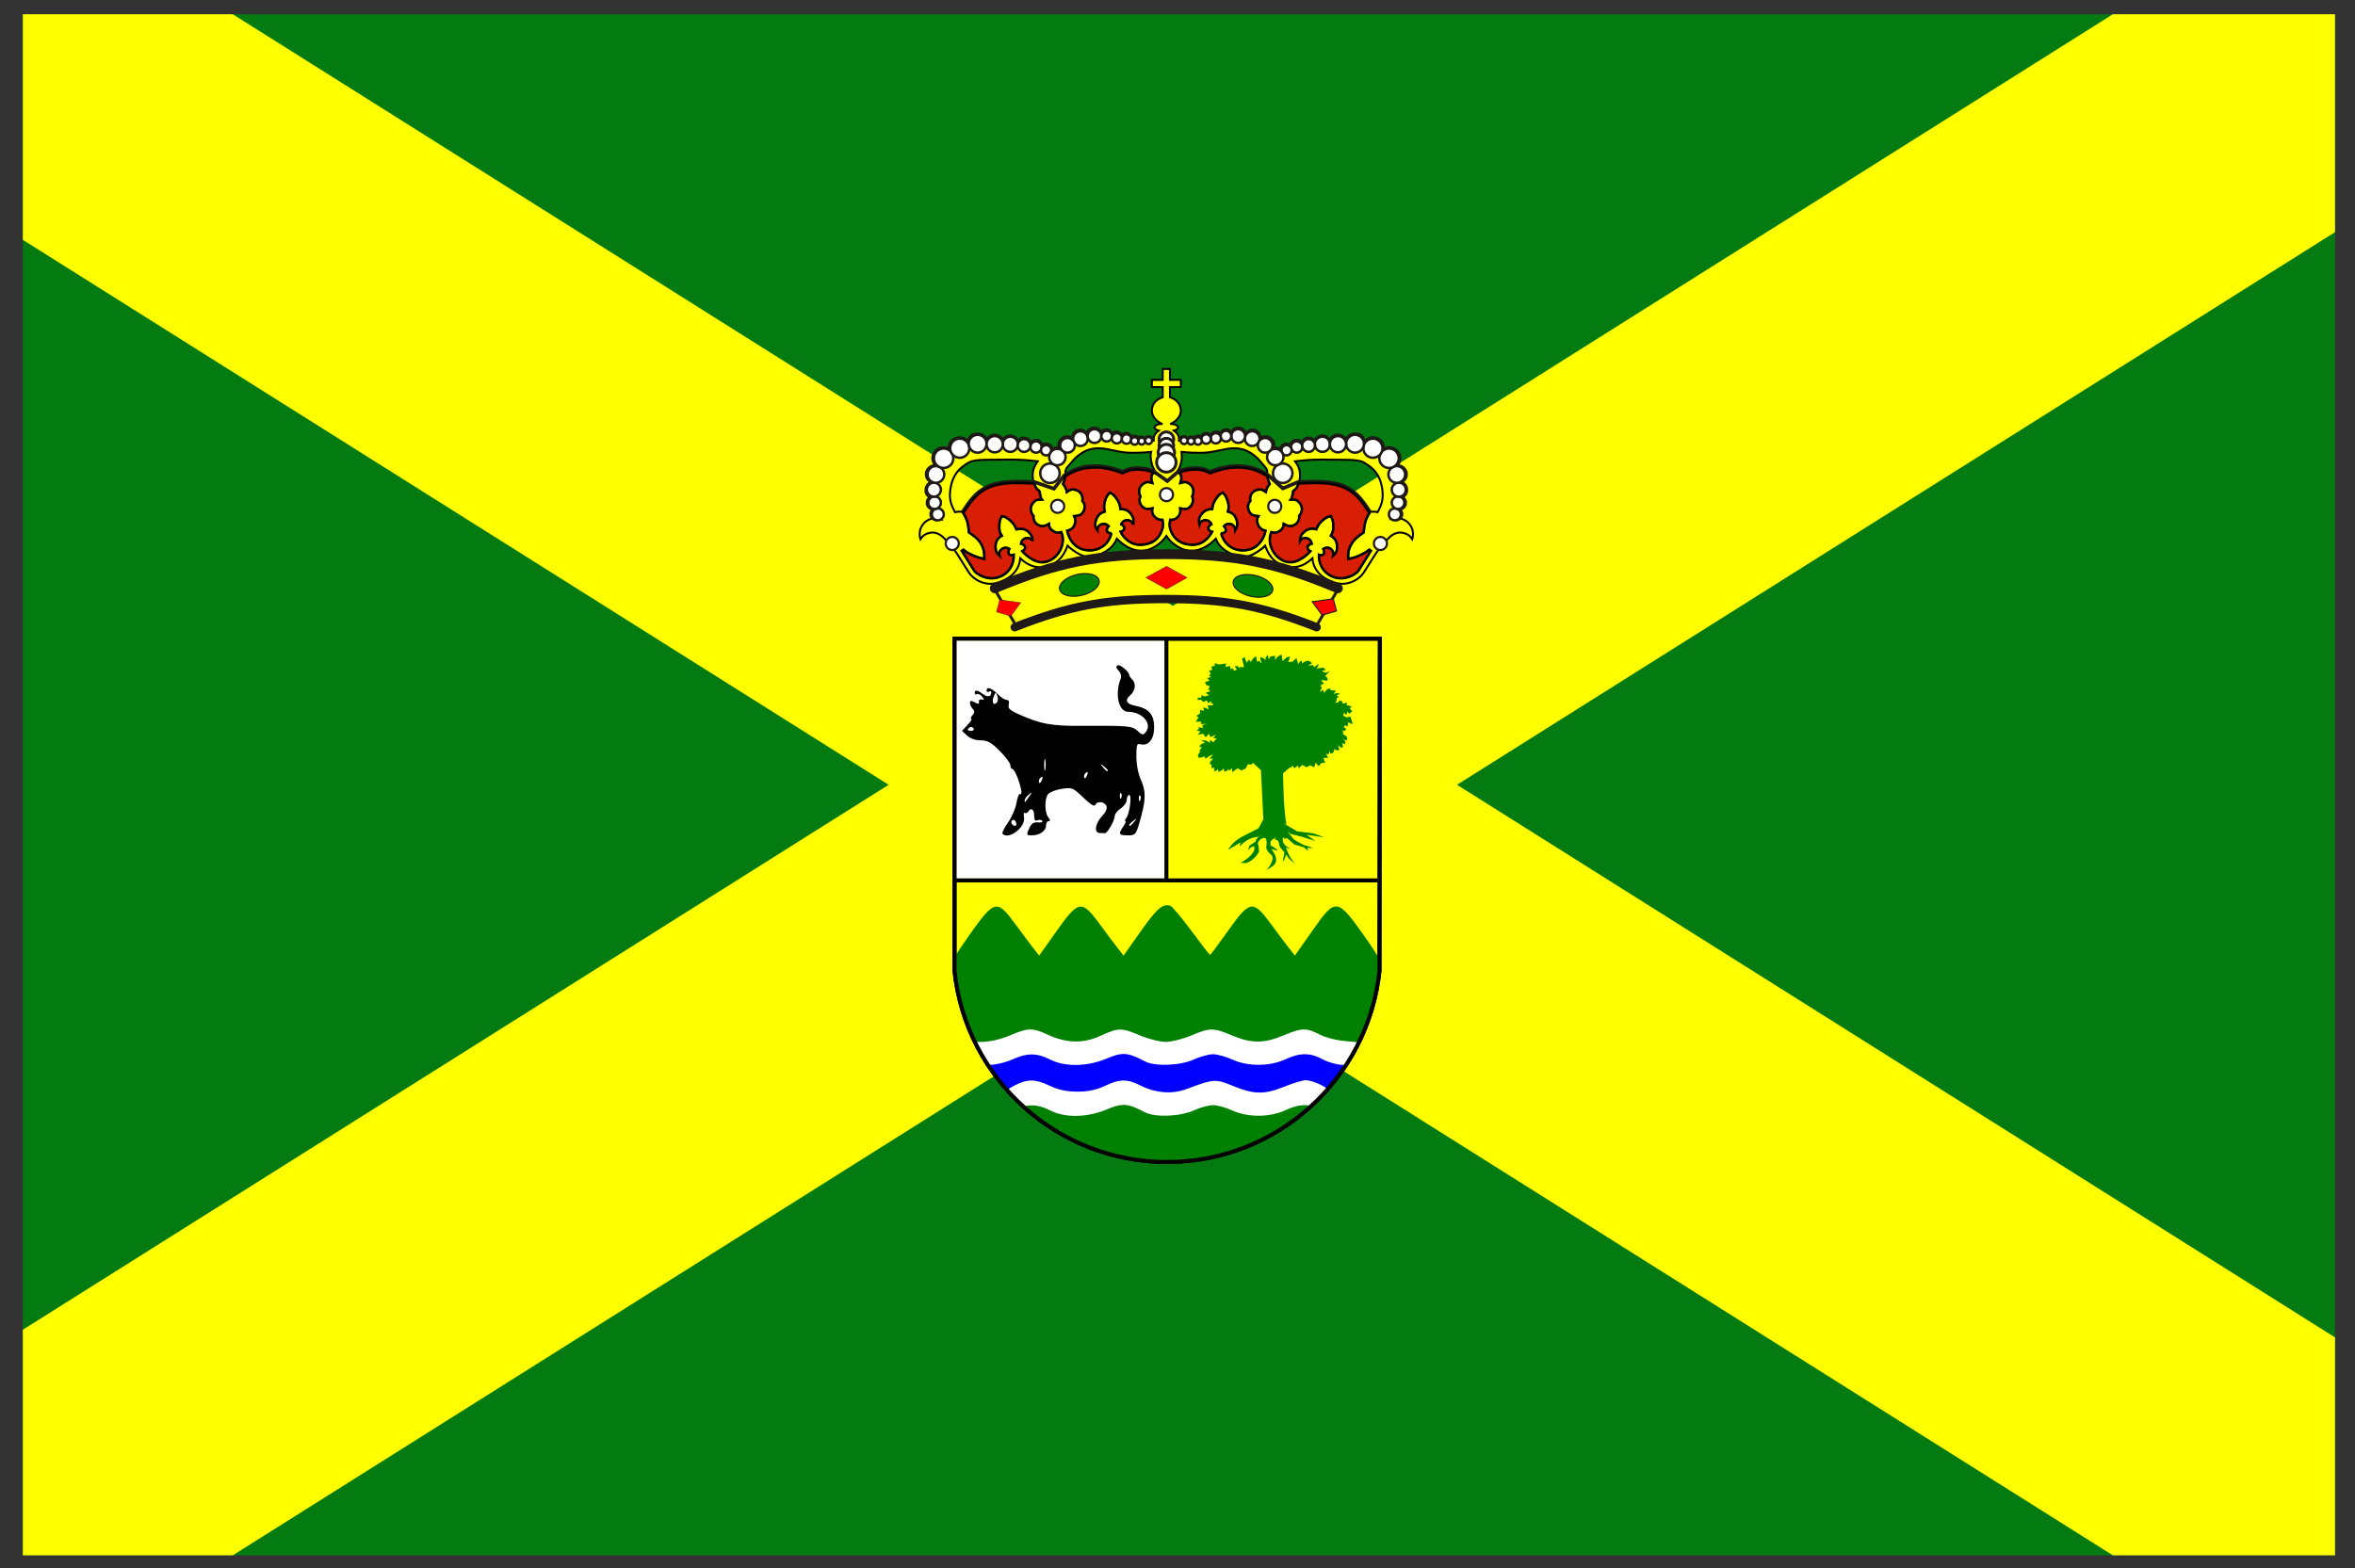 <?xml version="1.0" encoding="UTF-8" standalone="no"?>
<svg
   xmlns:dc="http://purl.org/dc/elements/1.1/"
   xmlns:cc="http://web.resource.org/cc/"
   xmlns:rdf="http://www.w3.org/1999/02/22-rdf-syntax-ns#"
   xmlns:svg="http://www.w3.org/2000/svg"
   xmlns="http://www.w3.org/2000/svg"
   xmlns:xlink="http://www.w3.org/1999/xlink"
   xmlns:sodipodi="http://sodipodi.sourceforge.net/DTD/sodipodi-0.dtd"
   xmlns:inkscape="http://www.inkscape.org/namespaces/inkscape"
   version="1.1"
   width="3300px"
   height="2198px"
   id="Flag_of_Cornwall"
   sodipodi:version="0.32"
   inkscape:version="0.45"
   sodipodi:docname="Amieva_flag.svg"
   sodipodi:docbase="/home/mikel/datos/clipart/banderes"
   inkscape:output_extension="org.inkscape.output.svg.inkscape"
   sodipodi:modified="true">
  <rect width="100%" height="100%" fill="#333333" stroke="none"/>
  <defs
     id="defs10">
    <style
       id="style5069"
       type="text/css">
   
    .str0 {stroke:#1F1A17;stroke-width:0.183}
    .str13 {stroke:white;stroke-width:0.183}
    .str5 {stroke:#1F1A17;stroke-width:0.55}
    .str10 {stroke:#1F1A17;stroke-width:0.917}
    .str6 {stroke:#1F1A17;stroke-width:1.1}
    .str7 {stroke:#1F1A17;stroke-width:1.283}
    .str2 {stroke:#1F1A17;stroke-width:1.466}
    .str1 {stroke:#1F1A17;stroke-width:1.733}
    .str11 {stroke:#1F1A17;stroke-width:1.833}
    .str9 {stroke:#1F1A17;stroke-width:2.02}
    .str8 {stroke:#1F1A17;stroke-width:2.021}
    .str12 {stroke:#1F1A17;stroke-width:3.299}
    .str4 {stroke:#1F1A17;stroke-width:4.949;stroke-linecap:round}
    .str3 {stroke:#1F1A17;stroke-width:6.782}
    .fil8 {fill:none}
    .fil7 {fill:none;fill-rule:nonzero}
    .fil6 {fill:#D81E04}
    .fil2 {fill:#1F1A17}
    .fil1 {fill:white}
    .fil4 {fill:#D81E04;fill-rule:nonzero}
    .fil5 {fill:#1F1A17;fill-rule:nonzero}
    .fil3 {fill:#AAA9A9;fill-rule:nonzero}
    .fil0 {fill:white;fill-rule:nonzero}
   
  </style>
    <style
       type="text/css"
       id="style6255">
   
    .fil0 {fill:#0066FF}
    .fil1 {fill:yellow}
   
  </style>
    <style
       id="style6257"
       type="text/css">
   
    .fil0 {fill:#0066FF}
    .fil1 {fill:yellow}
   
  </style>
    <style
       type="text/css"
       id="style6">
   
    .fil0 {fill:#0066FF}
    .fil1 {fill:yellow}
   
  </style>
    <style
       id="style3714"
       type="text/css">
   
    .fil0 {fill:#0066FF}
    .fil1 {fill:yellow}
   
  </style>
    <style
       id="style8480"
       type="text/css">
   
    .str0 {stroke:#1F1A17;stroke-width:0.183}
    .str13 {stroke:white;stroke-width:0.183}
    .str5 {stroke:#1F1A17;stroke-width:0.55}
    .str10 {stroke:#1F1A17;stroke-width:0.917}
    .str6 {stroke:#1F1A17;stroke-width:1.1}
    .str7 {stroke:#1F1A17;stroke-width:1.283}
    .str2 {stroke:#1F1A17;stroke-width:1.466}
    .str1 {stroke:#1F1A17;stroke-width:1.733}
    .str11 {stroke:#1F1A17;stroke-width:1.833}
    .str9 {stroke:#1F1A17;stroke-width:2.02}
    .str8 {stroke:#1F1A17;stroke-width:2.021}
    .str12 {stroke:#1F1A17;stroke-width:3.299}
    .str4 {stroke:#1F1A17;stroke-width:4.949;stroke-linecap:round}
    .str3 {stroke:#1F1A17;stroke-width:6.782}
    .fil8 {fill:none}
    .fil7 {fill:none;fill-rule:nonzero}
    .fil6 {fill:#D81E04}
    .fil2 {fill:#1F1A17}
    .fil1 {fill:white}
    .fil4 {fill:#D81E04;fill-rule:nonzero}
    .fil5 {fill:#1F1A17;fill-rule:nonzero}
    .fil3 {fill:#AAA9A9;fill-rule:nonzero}
    .fil0 {fill:white;fill-rule:nonzero}
   
  </style>
    <style
       type="text/css"
       id="style8476">
   
    .fil0 {fill:#0066FF}
    .fil1 {fill:yellow}
   
  </style>
    <style
       id="style8474"
       type="text/css">
   
    .fil0 {fill:#0066FF}
    .fil1 {fill:yellow}
   
  </style>
    <style
       type="text/css"
       id="style8468">
   
    .fil0 {fill:#0066FF}
    .fil1 {fill:yellow}
   
  </style>
    <style
       id="style8466"
       type="text/css">
   
    .fil0 {fill:#0066FF}
    .fil1 {fill:yellow}
   
  </style>
    <linearGradient
       id="linearGradient2893">
      <stop
         style="stop-color:white;stop-opacity:0.314;"
         offset="0"
         id="stop2895" />
      <stop
         id="stop2897"
         offset="0.19"
         style="stop-color:white;stop-opacity:0.251;" />
      <stop
         style="stop-color:#6b6b6b;stop-opacity:0.125;"
         offset="0.6"
         id="stop2901" />
      <stop
         style="stop-color:black;stop-opacity:0.125;"
         offset="1"
         id="stop2899" />
    </linearGradient>
    <linearGradient
       id="linearGradient17541">
      <stop
         id="stop17543"
         offset="0"
         style="stop-color:white;stop-opacity:1;" />
      <stop
         style="stop-color:white;stop-opacity:1;"
         offset="0.229"
         id="stop17545" />
      <stop
         id="stop17547"
         offset="1"
         style="stop-color:black;stop-opacity:1;" />
    </linearGradient>
    <linearGradient
       id="linearGradient2955">
      <stop
         id="stop2867"
         offset="0"
         style="stop-color:#fd0000;stop-opacity:1;" />
      <stop
         style="stop-color:#e77275;stop-opacity:0.659;"
         offset="0.5"
         id="stop2873" />
      <stop
         style="stop-color:black;stop-opacity:0.323;"
         offset="1"
         id="stop2959" />
    </linearGradient>
    <radialGradient
       inkscape:collect="always"
       xlink:href="#linearGradient2955"
       id="radialGradient2961"
       cx="225.524"
       cy="218.901"
       fx="225.524"
       fy="218.901"
       r="300"
       gradientTransform="matrix(-4.167939e-4,2.183,-1.884,-3.599562e-4,615.597,-289.121)"
       gradientUnits="userSpaceOnUse" />
    <polygon
       id="star"
       transform="scale(53,53)"
       points="0,-1 0.588,0.809 -0.951,-0.309 0.951,-0.309 -0.588,0.809 0,-1 " />
    <clipPath
       id="clip">
      <path
         d="M 0,-200 L 0,600 L 300,600 L 300,-200 L 0,-200 z "
         id="path10" />
    </clipPath>
    <radialGradient
       inkscape:collect="always"
       xlink:href="#linearGradient2955"
       id="radialGradient1911"
       gradientUnits="userSpaceOnUse"
       gradientTransform="matrix(-4.167939e-4,2.183,-1.884,-3.599562e-4,615.597,-289.121)"
       cx="225.524"
       cy="218.901"
       fx="225.524"
       fy="218.901"
       r="300" />
    <radialGradient
       inkscape:collect="always"
       xlink:href="#linearGradient2955"
       id="radialGradient2865"
       gradientUnits="userSpaceOnUse"
       gradientTransform="matrix(0,1.749,-1.593,-1.049767e-7,551.788,-191.29)"
       cx="225.524"
       cy="218.901"
       fx="225.524"
       fy="218.901"
       r="300" />
    <radialGradient
       inkscape:collect="always"
       xlink:href="#linearGradient2955"
       id="radialGradient2871"
       gradientUnits="userSpaceOnUse"
       gradientTransform="matrix(0,1.386,-1.323,-5.741131e-8,-158.082,-109.541)"
       cx="225.524"
       cy="218.901"
       fx="225.524"
       fy="218.901"
       r="300" />
    <radialGradient
       inkscape:collect="always"
       xlink:href="#linearGradient2893"
       id="radialGradient3163"
       gradientUnits="userSpaceOnUse"
       gradientTransform="matrix(1.353,0,0,1.349,-576.38,-50.747)"
       cx="221.445"
       cy="226.331"
       fx="221.445"
       fy="226.331"
       r="300" />
    <style
       id="style15309"
       type="text/css">
   
    .str0 {stroke:#1F1A17;stroke-width:0.183}
    .str13 {stroke:white;stroke-width:0.183}
    .str5 {stroke:#1F1A17;stroke-width:0.55}
    .str10 {stroke:#1F1A17;stroke-width:0.917}
    .str6 {stroke:#1F1A17;stroke-width:1.1}
    .str7 {stroke:#1F1A17;stroke-width:1.283}
    .str2 {stroke:#1F1A17;stroke-width:1.466}
    .str1 {stroke:#1F1A17;stroke-width:1.733}
    .str11 {stroke:#1F1A17;stroke-width:1.833}
    .str9 {stroke:#1F1A17;stroke-width:2.02}
    .str8 {stroke:#1F1A17;stroke-width:2.021}
    .str12 {stroke:#1F1A17;stroke-width:3.299}
    .str4 {stroke:#1F1A17;stroke-width:4.949;stroke-linecap:round}
    .str3 {stroke:#1F1A17;stroke-width:6.782}
    .fil8 {fill:none}
    .fil7 {fill:none;fill-rule:nonzero}
    .fil6 {fill:#D81E04}
    .fil2 {fill:#1F1A17}
    .fil1 {fill:white}
    .fil4 {fill:#D81E04;fill-rule:nonzero}
    .fil5 {fill:#1F1A17;fill-rule:nonzero}
    .fil3 {fill:#AAA9A9;fill-rule:nonzero}
    .fil0 {fill:white;fill-rule:nonzero}
   
  </style>
    <style
       id="style1822"
       type="text/css">
   
    .str0 {stroke:#1F1A17;stroke-width:0.183}
    .str13 {stroke:white;stroke-width:0.183}
    .str5 {stroke:#1F1A17;stroke-width:0.55}
    .str10 {stroke:#1F1A17;stroke-width:0.917}
    .str6 {stroke:#1F1A17;stroke-width:1.1}
    .str7 {stroke:#1F1A17;stroke-width:1.283}
    .str2 {stroke:#1F1A17;stroke-width:1.466}
    .str1 {stroke:#1F1A17;stroke-width:1.733}
    .str11 {stroke:#1F1A17;stroke-width:1.833}
    .str9 {stroke:#1F1A17;stroke-width:2.02}
    .str8 {stroke:#1F1A17;stroke-width:2.021}
    .str12 {stroke:#1F1A17;stroke-width:3.299}
    .str4 {stroke:#1F1A17;stroke-width:4.949;stroke-linecap:round}
    .str3 {stroke:#1F1A17;stroke-width:6.782}
    .fil8 {fill:none}
    .fil7 {fill:none;fill-rule:nonzero}
    .fil6 {fill:#D81E04}
    .fil2 {fill:#1F1A17}
    .fil1 {fill:white}
    .fil4 {fill:#D81E04;fill-rule:nonzero}
    .fil5 {fill:#1F1A17;fill-rule:nonzero}
    .fil3 {fill:#AAA9A9;fill-rule:nonzero}
    .fil0 {fill:white;fill-rule:nonzero}
   
  </style>
    <style
       type="text/css"
       id="style15316">
   
    .fil0 {fill:#0066FF}
    .fil1 {fill:yellow}
   
  </style>
    <style
       id="style15318"
       type="text/css">
   
    .fil0 {fill:#0066FF}
    .fil1 {fill:yellow}
   
  </style>
    <style
       type="text/css"
       id="style15323">
   
    .fil0 {fill:#0066FF}
    .fil1 {fill:yellow}
   
  </style>
    <style
       id="style15325"
       type="text/css">
   
    .fil0 {fill:#0066FF}
    .fil1 {fill:yellow}
   
  </style>
    <linearGradient
       id="linearGradient2885">
      <stop
         style="stop-color:white;stop-opacity:1;"
         offset="0"
         id="stop2887" />
      <stop
         id="stop2891"
         offset="0.229"
         style="stop-color:white;stop-opacity:1;" />
      <stop
         style="stop-color:black;stop-opacity:1;"
         offset="1"
         id="stop2889" />
    </linearGradient>
    <linearGradient
       gradientUnits="userSpaceOnUse"
       xlink:href="#linearGradient1732"
       id="linearGradient2433"
       y2="96.5"
       x2="180"
       y1="92.5"
       x1="171" />
    <linearGradient
       gradientTransform="translate(-1.428571e-5,-5.714286e-5)"
       gradientUnits="userSpaceOnUse"
       xlink:href="#linearGradient1732"
       id="linearGradient1561"
       y2="467.622"
       x2="124.137"
       y1="496.131"
       x1="94.281" />
    <linearGradient
       gradientTransform="translate(-1.428571e-5,-5.714286e-5)"
       gradientUnits="userSpaceOnUse"
       xlink:href="#linearGradient1732"
       id="linearGradient1559"
       y2="185.716"
       x2="296.929"
       y1="176.249"
       x1="270.496" />
    <linearGradient
       gradientTransform="translate(-1.428571e-5,-5.714286e-5)"
       gradientUnits="userSpaceOnUse"
       xlink:href="#linearGradient1732"
       id="linearGradient1557"
       y2="101.814"
       x2="193.021"
       y1="75.234"
       x1="179.583" />
    <linearGradient
       gradientTransform="translate(-1.428571e-5,-5.714286e-5)"
       gradientUnits="userSpaceOnUse"
       xlink:href="#linearGradient1732"
       id="linearGradient1555"
       y2="90.412"
       x2="137.605"
       y1="75.234"
       x1="112.239" />
    <linearGradient
       gradientTransform="translate(-1.428571e-5,-5.714286e-5)"
       gradientUnits="userSpaceOnUse"
       xlink:href="#linearGradient1732"
       id="linearGradient1553"
       y2="137.971"
       x2="124.361"
       y1="139.21"
       x1="87.547" />
    <linearGradient
       gradientTransform="translate(-1.428571e-5,-5.714286e-5)"
       gradientUnits="userSpaceOnUse"
       xlink:href="#linearGradient1732"
       id="linearGradient1551"
       y2="137.971"
       x2="157.2"
       y1="115.64"
       x1="124.585" />
    <linearGradient
       gradientTransform="translate(-1.428571e-5,-5.714286e-5)"
       gradientUnits="userSpaceOnUse"
       xlink:href="#linearGradient1732"
       id="linearGradient1549"
       y2="213.55"
       x2="211.83"
       y1="217.778"
       x1="177.338" />
    <linearGradient
       id="linearGradient1732">
      <stop
         id="stop1734"
         offset="0"
         style="stop-color:#ffffff;stop-opacity:1" />
      <stop
         id="stop1736"
         offset="1"
         style="stop-color:#ffffff;stop-opacity:1" />
    </linearGradient>
    <linearGradient
       gradientTransform="translate(75.923,47.102)"
       gradientUnits="userSpaceOnUse"
       xlink:href="#linearGradient1732"
       id="linearGradient1397"
       y2="48.303"
       x2="243.124"
       y1="51.421"
       x1="241.143" />
    <linearGradient
       gradientTransform="translate(-1.428571e-5,-5.714286e-5)"
       gradientUnits="userSpaceOnUse"
       xlink:href="#linearGradient1732"
       id="linearGradient1682"
       y2="546.905"
       x2="341.27"
       y1="571.111"
       x1="337.302" />
    <linearGradient
       gradientTransform="translate(-1.428571e-5,-5.714286e-5)"
       gradientUnits="userSpaceOnUse"
       xlink:href="#linearGradient1732"
       id="linearGradient1674"
       y2="547.595"
       x2="319.151"
       y1="566.746"
       x1="300" />
    <linearGradient
       gradientTransform="translate(-1.428571e-5,-5.714286e-5)"
       gradientUnits="userSpaceOnUse"
       xlink:href="#linearGradient1732"
       id="linearGradient1666"
       y2="534.603"
       x2="312.302"
       y1="534.206"
       x1="266.27" />
    <linearGradient
       gradientTransform="translate(-1.428571e-5,-5.714286e-5)"
       gradientUnits="userSpaceOnUse"
       xlink:href="#linearGradient1732"
       id="linearGradient1658"
       y2="513.175"
       x2="321.825"
       y1="493.73"
       x1="292.857" />
    <linearGradient
       gradientTransform="translate(-1.428571e-5,-5.714286e-5)"
       gradientUnits="userSpaceOnUse"
       xlink:href="#linearGradient1732"
       id="linearGradient1650"
       y2="458.413"
       x2="186.508"
       y1="491.746"
       x1="186.508" />
    <linearGradient
       gradientTransform="translate(-1.428571e-5,-5.714286e-5)"
       gradientUnits="userSpaceOnUse"
       xlink:href="#linearGradient1732"
       id="linearGradient1642"
       y2="454.048"
       x2="163.889"
       y1="488.968"
       x1="143.651" />
    <linearGradient
       gradientTransform="translate(-1.428571e-5,-5.714286e-5)"
       gradientUnits="userSpaceOnUse"
       xlink:href="#linearGradient1732"
       id="linearGradient1582"
       y2="242.341"
       x2="130.357"
       y1="225.278"
       x1="107.143" />
    <linearGradient
       gradientTransform="translate(-1.428571e-5,-5.714286e-5)"
       gradientUnits="userSpaceOnUse"
       xlink:href="#linearGradient1732"
       id="linearGradient1622"
       y2="415.357"
       x2="166.667"
       y1="395.317"
       x1="131.151" />
    <linearGradient
       gradientTransform="translate(-1.428571e-5,-5.714286e-5)"
       gradientUnits="userSpaceOnUse"
       xlink:href="#linearGradient1732"
       id="linearGradient1614"
       y2="294.722"
       x2="136.325"
       y1="312.778"
       x1="118.452" />
    <linearGradient
       gradientTransform="translate(-1.428571e-5,-5.714286e-5)"
       gradientUnits="userSpaceOnUse"
       xlink:href="#linearGradient1732"
       id="linearGradient1606"
       y2="280.635"
       x2="118.056"
       y1="297.103"
       x1="88.492" />
    <linearGradient
       gradientTransform="translate(-1.428571e-5,-5.714286e-5)"
       gradientUnits="userSpaceOnUse"
       xlink:href="#linearGradient1732"
       id="linearGradient1598"
       y2="257.619"
       x2="115.675"
       y1="260.595"
       x1="84.127" />
    <linearGradient
       gradientTransform="translate(-1.428571e-5,-5.714286e-5)"
       gradientUnits="userSpaceOnUse"
       xlink:href="#linearGradient1732"
       id="linearGradient1590"
       y2="258.413"
       x2="113.69"
       y1="264.167"
       x1="82.143" />
    <linearGradient
       gradientTransform="translate(-1.428571e-5,-5.714286e-5)"
       gradientUnits="userSpaceOnUse"
       xlink:href="#linearGradient1732"
       id="linearGradient1800"
       y2="166.385"
       x2="139.396"
       y1="191.963"
       x1="107.75" />
    <linearGradient
       inkscape:collect="always"
       xlink:href="#linearGradient2885"
       id="linearGradient56170"
       gradientUnits="userSpaceOnUse"
       gradientTransform="matrix(1.417,0,0,1.417,606.418,568.206)"
       x1="183.531"
       y1="-232.441"
       x2="426"
       y2="-232.441" />
    <linearGradient
       inkscape:collect="always"
       xlink:href="#linearGradient2885"
       id="linearGradient56172"
       gradientUnits="userSpaceOnUse"
       gradientTransform="matrix(1.417,0,0,1.417,606.418,568.206)"
       x1="63.868"
       y1="-71.824"
       x2="534.551"
       y2="-71.824" />
    <style
       type="text/css"
       id="style9010">
   
    .fil0 {fill:#0066FF}
    .fil1 {fill:yellow}
   
  </style>
    <style
       id="style9008"
       type="text/css">
   
    .fil0 {fill:#0066FF}
    .fil1 {fill:yellow}
   
  </style>
    <style
       type="text/css"
       id="style9002">
   
    .fil0 {fill:#0066FF}
    .fil1 {fill:yellow}
   
  </style>
    <style
       id="style9000"
       type="text/css">
   
    .fil0 {fill:#0066FF}
    .fil1 {fill:yellow}
   
  </style>
    <style
       type="text/css"
       id="style8996">
   
    .str0 {stroke:#1F1A17;stroke-width:0.183}
    .str13 {stroke:white;stroke-width:0.183}
    .str5 {stroke:#1F1A17;stroke-width:0.55}
    .str10 {stroke:#1F1A17;stroke-width:0.917}
    .str6 {stroke:#1F1A17;stroke-width:1.1}
    .str7 {stroke:#1F1A17;stroke-width:1.283}
    .str2 {stroke:#1F1A17;stroke-width:1.466}
    .str1 {stroke:#1F1A17;stroke-width:1.733}
    .str11 {stroke:#1F1A17;stroke-width:1.833}
    .str9 {stroke:#1F1A17;stroke-width:2.02}
    .str8 {stroke:#1F1A17;stroke-width:2.021}
    .str12 {stroke:#1F1A17;stroke-width:3.299}
    .str4 {stroke:#1F1A17;stroke-width:4.949;stroke-linecap:round}
    .str3 {stroke:#1F1A17;stroke-width:6.782}
    .fil8 {fill:none}
    .fil7 {fill:none;fill-rule:nonzero}
    .fil6 {fill:#D81E04}
    .fil2 {fill:#1F1A17}
    .fil1 {fill:white}
    .fil4 {fill:#D81E04;fill-rule:nonzero}
    .fil5 {fill:#1F1A17;fill-rule:nonzero}
    .fil3 {fill:#AAA9A9;fill-rule:nonzero}
    .fil0 {fill:white;fill-rule:nonzero}
   
  </style>
  </defs>
  <sodipodi:namedview
     inkscape:window-height="941"
     inkscape:window-width="1268"
     inkscape:pageshadow="2"
     inkscape:pageopacity="0.0"
     borderopacity="1.0"
     bordercolor="#666666"
     pagecolor="#ffffff"
     id="base"
     showguides="true"
     inkscape:guide-bbox="true"
     showborder="false"
     inkscape:zoom="0.22063863"
     inkscape:cx="1447.4372"
     inkscape:cy="770.19613"
     inkscape:window-x="0"
     inkscape:window-y="27"
     inkscape:current-layer="Flag_of_Cornwall" />
  <g
     id="g9172">
    <g
       id="g8315">
      <rect
         width="3240"
         height="2160"
         id="rect3"
         style="fill:#00800f;fill-opacity:0.941"
         x="32"
         y="20" />
      <g
         id="g8311">
        <path
           id="rect7335"
           d="M 32 20 L 32 336.156 L 2960.656 2180 L 3272 2180 L 3272 1874.594 L 326.25 20 L 32 20 z "
           style="fill:#ffff00;fill-opacity:1" />
        <path
           id="path8309"
           d="M 32,2180 L 32,1863.844 L 2960.656,20 L 3272,20 L 3272,325.406 L 326.25,2180 L 32,2180 z "
           style="fill:#ffff00;fill-opacity:1" />
      </g>
    </g>
    <g
       transform="matrix(1.069,0,0,1.069,1236.831,512.124)"
       id="g9074">
      <g
         id="layer3"
         inkscape:label="Fond écu"
         style="display:inline"
         transform="matrix(0.51,0,0,0.51,358.464,353.509)" />
      <g
         id="layer2"
         inkscape:label="Reflet final"
         transform="matrix(0.51,0,0,0.51,358.464,353.509)" />
      <g
         id="layer1"
         inkscape:label="Contour final"
         transform="matrix(0.51,0,0,0.51,358.464,353.509)" />
      <g
         id="g25671"
         transform="matrix(1.043,0,0,1.043,-11.043,-24.915)">
        <g
           id="g25577">
          <path
             style="fill:#ffff00;fill-opacity:1;fill-rule:nonzero;stroke:#1f1a17;stroke-width:0.455"
             id="_50288208"
             class="fil0 str0"
             d="M 177.312,348.316 L 152.432,307.385 C 230.871,273.647 281.338,262.874 366.722,262.44 C 452.932,262.004 504.138,272.312 583.421,306.182 L 555.729,351.127 C 484.146,327.717 440.428,320.432 365.119,320.227 C 291.059,320.027 248.045,326.367 177.312,348.316 L 177.312,348.316 L 177.312,348.316 z " />
          <path
             style="fill:#ffff00;fill-opacity:1;stroke:#000000;stroke-width:2.482;stroke-miterlimit:4;stroke-dasharray:none;stroke-opacity:1"
             d="M 362.562,28.438 L 362.562,42.094 L 348.938,42.094 L 348.938,51.188 L 362.562,51.188 L 362.562,64 C 354.889,66.197 349.192,72.271 348.938,80.25 C 348.702,87.607 354.286,93.689 359.906,96.5 C 360.569,96.923 361.669,97.374 362.312,97.719 C 357.898,96.917 352.281,99.5 352.281,101.906 C 352.281,103.312 354.97,105.415 357.5,105.938 C 357.5,105.938 353.716,108.744 352.469,111.344 C 351.234,113.919 350.983,115.722 351.281,118.562 C 341.449,119.322 335.822,119.26 326,118.375 C 315.032,117.386 309.071,114.832 298.094,113.969 C 285.688,112.993 278.235,111.446 266.188,114.562 C 255.244,117.394 250.878,123.575 240.312,127.594 C 233.109,130.331 228.82,131.376 221.25,132.812 C 216.795,129.316 214.031,127.605 209,125 C 197.816,119.209 189.618,121.572 177.125,119.969 C 165.338,118.457 158.692,116.947 146.812,116.781 C 129.882,116.549 118.669,114.955 103.875,123.188 C 89.541,131.158 83.005,140.356 77.188,155.688 C 68.647,178.191 70.538,198.008 83.781,217.062 C 79.295,215.386 75.465,215.385 70.562,217.094 C 60.185,220.711 54.663,231.945 58.125,242.375 C 61.179,237.629 64.621,235.447 70.156,234.344 C 79.564,232.471 87.029,239.177 91.844,246 C 97.088,253.429 99.951,254.241 103.875,260.438 L 119.125,284.5 C 123.839,291.943 138.175,302.17 155.031,297.156 C 168.001,293.295 181.925,284.326 183.531,266.469 C 194.768,277.103 207.46,280.645 221.656,275.094 C 233.435,270.486 239.326,260.625 242.938,250.594 C 242.937,250.594 260.028,267.213 273.438,264.438 C 285.075,262.031 299.324,255.838 304.938,241.781 C 311.961,248.803 322.259,256.796 335.625,257.031 C 347.062,257.232 360.303,248.608 367.125,238.375 C 373.948,248.608 387.19,257.232 398.625,257.031 C 411.993,256.796 422.289,248.803 429.312,241.781 C 434.678,255.935 449.176,262.031 460.812,264.438 C 474.222,267.213 491.312,250.594 491.312,250.594 C 494.923,260.625 500.775,270.599 512.594,275.094 C 526.843,280.508 539.483,277.103 550.719,266.469 C 552.325,284.326 566.248,293.295 579.219,297.156 C 596.073,302.17 610.41,291.943 615.125,284.5 L 630.375,260.438 C 634.299,254.241 637.162,253.429 642.406,246 C 647.221,239.177 654.686,232.471 664.094,234.344 C 669.629,235.447 673.069,237.629 676.125,242.375 C 679.587,231.945 674.061,220.711 663.688,217.094 C 658.16,215.167 655.332,213.51 650.062,215.875 C 662.317,197.344 665.48,177.761 657.062,155.688 C 651.22,140.363 644.591,131.366 630.375,123.188 C 615.701,114.741 604.37,116.609 587.438,116.781 C 575.557,116.904 568.911,118.473 557.125,119.969 C 544.629,121.553 536.595,119.533 525.25,125 C 520.145,127.461 517.342,129.175 513,132.812 C 505.402,131.515 501.141,130.335 493.938,127.594 C 483.376,123.57 478.988,117.47 468.062,114.562 C 456.037,111.363 448.563,113.016 436.156,113.969 C 425.177,114.811 419.219,117.386 408.25,118.375 C 398.43,119.263 392.798,119.322 382.969,118.562 C 383.287,115.724 383.014,113.921 381.781,111.344 C 380.539,108.743 376.75,105.938 376.75,105.938 C 379.28,105.415 381.969,103.312 381.969,101.906 C 381.969,99.5 376.352,96.917 371.938,97.719 C 372.582,97.374 373.678,96.923 374.344,96.5 C 379.96,93.689 385.546,87.607 385.312,80.25 C 385.058,72.271 379.362,66.197 371.688,64 L 371.688,51.188 L 385.312,51.188 L 385.312,42.094 L 371.688,42.094 L 371.688,28.438 L 362.562,28.438 z M 281.344,128.062 C 294.414,127.963 307.051,133.808 323.375,133.812 C 333.009,133.815 338.478,133.618 348.062,132.625 C 346.983,137.277 347.34,140.188 348.25,144.875 C 348.975,148.615 349.645,150.748 351.469,154.094 L 352.688,156.312 L 351.062,159.094 C 348.947,161.148 348.25,162.576 348.25,166.125 C 348.25,169.536 349.456,170.345 349.656,171.75 C 343.838,169.945 341.713,170.375 337.844,172.938 C 332.65,176.381 331.41,183.257 334.625,188.594 C 332.25,193.517 333.602,198.799 337.844,202.25 C 341.449,205.184 344.238,204.66 349.656,203.656 C 348.63,208.02 349.631,211.595 352.875,214.688 C 355.704,217.389 358.7,218.295 362.312,218.094 C 363.543,224.53 362.905,228.832 360.094,234.75 C 355.086,245.289 345.697,249.264 334.031,249.406 C 317.38,249.607 309.594,233.094 309.594,233.094 C 311.89,232.606 313.475,231.645 314.219,229.5 C 315.114,226.911 311.817,224.157 310.5,223.562 C 312.113,219.629 316.219,217.694 320.312,218.844 C 323.092,219.624 324.623,221.356 325.531,224.094 C 326.365,219.181 326.082,215.643 323.312,211.5 C 319.958,206.479 315.538,204.462 309.5,204.531 C 308.855,199.37 307.945,196.265 304.969,192 C 302.279,188.151 300.552,185.829 296.25,183.688 C 292.821,187.054 291.394,189.727 290.062,194.344 C 288.622,199.343 288.545,202.605 289.656,207.688 C 283.854,209.362 280.519,212.849 278.656,218.594 C 277.12,223.334 277.498,227.248 280.469,231.25 C 280.465,228.362 281.309,226.114 283.781,224.625 C 287.422,222.428 291.811,222.821 294.562,226.062 C 293.493,227.035 291.221,230.691 292.875,232.875 C 294.243,234.685 296.039,235.12 298.375,234.875 L 298.094,234.938 C 294.908,247.974 284.636,256.186 271.219,256.406 C 246.741,256.809 242.531,231.938 242.531,231.938 C 246.042,231.072 249.822,229.044 251.562,224.938 C 253.31,220.81 253.421,217.44 251.406,213.438 C 256.879,212.814 259.779,212.556 262.312,208.656 C 265.379,203.932 265.335,198.431 261.594,194.219 C 262.81,188.222 259.587,182.457 253.75,180.625 C 249.322,179.235 247.13,179.509 242.094,182.938 C 241.734,178.166 237.312,172.938 237.312,172.938 C 236.965,172.214 241.316,166.124 240.312,158.5 C 239.675,153.656 245.355,149.125 247.938,145.875 C 250.897,142.151 253.688,139.145 258.375,135.844 C 263.844,131.99 267.475,130.141 274.031,128.812 C 276.508,128.311 278.923,128.081 281.344,128.062 z M 452.906,128.062 C 455.327,128.081 457.742,128.311 460.219,128.812 C 466.776,130.141 470.404,131.99 475.875,135.844 C 480.561,139.145 483.351,142.151 486.312,145.875 C 488.894,149.125 494.576,153.656 493.938,158.5 C 492.935,166.124 497.282,172.214 496.938,172.938 C 496.938,172.938 492.517,178.166 492.156,182.938 C 487.121,179.509 484.928,179.235 480.5,180.625 C 474.662,182.457 471.441,188.222 472.656,194.219 C 468.917,198.431 468.865,203.936 471.938,208.656 C 474.473,212.553 477.369,212.814 482.844,213.438 C 480.388,217.186 480.8,220.872 482.688,224.938 C 484.566,228.981 488.205,231.072 491.719,231.938 C 491.719,231.938 487.51,256.809 463.031,256.406 C 449.615,256.186 439.196,248.007 436.156,234.938 L 435.875,234.875 C 438.21,235.12 440.004,234.685 441.375,232.875 C 443.027,230.691 440.728,227.035 439.656,226.062 C 442.409,222.821 447.045,222.102 450.469,224.625 C 452.792,226.336 453.783,228.364 453.781,231.25 C 456.386,227 456.915,223.401 455.594,218.594 C 453.995,212.771 450.451,209.148 444.594,207.688 C 445.818,202.631 445.765,199.292 444.156,194.344 C 442.671,189.774 441.429,187.054 438,183.688 C 433.697,185.829 431.934,188.125 429.281,192 C 426.342,196.295 425.386,199.37 424.75,204.531 C 418.711,204.453 414.547,206.66 410.938,211.5 C 407.957,215.495 407.544,219.252 408.719,224.094 C 409.48,221.311 411.135,219.536 413.938,218.844 C 418.062,217.821 422.134,219.629 423.75,223.562 C 422.43,224.157 419.136,226.911 420.031,229.5 C 420.775,231.645 422.356,232.606 424.656,233.094 C 424.656,233.094 416.873,249.607 400.219,249.406 C 388.553,249.264 379.46,245.143 374.156,234.75 C 371.177,228.915 370.709,224.53 371.938,218.094 C 375.549,218.295 378.619,217.463 381.375,214.688 C 384.532,211.508 385.221,208.094 384.594,203.656 C 390.011,204.66 392.95,205.359 396.406,202.25 C 400.472,198.596 401.739,193.633 399.625,188.594 C 402.379,183.005 401.445,176.602 396.406,172.938 C 392.655,170.208 390.411,169.945 384.594,171.75 C 384.794,170.345 385.969,169.536 385.969,166.125 C 385.969,162.576 385.302,161.148 383.188,159.094 L 381.562,156.312 L 382.781,154.094 C 384.604,150.748 385.206,148.608 385.969,144.875 C 386.927,140.197 386.496,137.389 386.188,132.625 C 395.775,133.624 401.24,133.816 410.875,133.812 C 427.202,133.805 439.836,127.962 452.906,128.062 z M 172.469,142.312 C 183.565,142.351 192.358,142.963 205.406,144.469 C 200.507,151.744 198.414,157.406 199.375,166.125 C 199.852,170.455 200.952,172.308 202.781,176.75 C 203.629,178.812 205.534,180.427 207.812,182.188 C 207.812,182.188 208.587,190.446 210.406,192.406 C 204.314,192.381 202.132,193.505 199.25,197.281 C 195.507,202.186 195.95,208.613 200.188,213.094 C 199.481,218.67 202.509,223.451 207.812,225.312 C 212.199,226.851 214.675,225.731 219.562,223.188 C 219.614,227.671 221.875,230.73 225.844,232.812 C 229.048,234.492 231.698,234.78 235.094,233.531 C 241.778,248.679 230.597,268.083 214.844,271.062 C 199.996,273.871 186.125,257.531 186.125,257.531 C 188.218,256.463 189.493,255.109 189.656,252.844 C 189.851,250.114 185.927,248.296 184.5,248.062 C 185.041,243.846 188.537,240.71 192.781,240.969 C 195.66,241.145 197.669,242.247 199.156,244.719 C 198.936,239.739 197.451,236.497 193.781,233.125 C 189.336,229.041 184.543,228.766 178.625,229.969 C 176.69,225.14 175.003,222.325 171,219 C 167.387,215.999 165.146,214.204 160.438,213.25 C 157.996,217.387 157.372,220.356 157.219,225.156 C 157.054,230.358 157.341,233.834 160.281,238.125 C 154.908,240.885 152.607,245.494 152.469,251.531 C 152.355,256.515 153.728,260.026 157.5,263.281 C 156.606,260.538 157.006,258.149 158.969,256.031 C 161.859,252.913 166.285,252.207 169.781,254.625 C 169,255.844 167.745,259.974 169.906,261.656 C 171.696,263.05 173.118,262.871 175.312,262.031 C 175.712,276.347 167.128,287.917 153.281,290.938 C 140.405,293.748 128.024,285.736 125.75,282.094 L 110.094,257.031 L 112.094,255.625 C 115.815,258.893 118.423,260.214 122.938,262.25 C 128.714,264.853 132.191,265.872 138.375,267.25 C 138.55,258.863 137.661,253.45 133.156,246.375 C 129.225,240.202 119.125,233.937 119.125,233.938 C 119.125,233.938 118.548,224.909 116.719,219.5 C 115.183,214.956 111.312,208.469 111.312,208.469 C 111.312,208.469 108.479,206.864 101.656,208.469 C 95.459,197.919 93.815,189.493 96.062,177.375 C 98.868,162.248 105.996,152.971 119.531,145.656 C 126.955,141.644 145.07,142.772 161.469,142.438 C 163.613,142.394 165.621,142.362 167.562,142.344 C 169.261,142.327 170.884,142.307 172.469,142.312 z M 561.094,142.312 C 564.686,142.297 568.493,142.338 572.781,142.438 C 589.181,142.821 607.295,141.644 614.719,145.656 C 628.251,152.971 635.593,162.212 638.188,177.375 C 640.264,189.523 638.793,197.919 632.594,208.469 C 625.774,206.864 622.938,208.469 622.938,208.469 C 622.938,208.469 619.068,214.958 617.531,219.5 C 615.702,224.909 615.125,233.938 615.125,233.938 C 615.125,233.937 605.115,240.263 601.094,246.375 C 596.482,253.383 595.118,258.894 595.875,267.25 C 602.084,265.991 605.6,264.992 611.312,262.25 C 615.778,260.107 618.279,258.711 622.156,255.625 L 624.156,257.031 L 608.5,282.094 C 606.227,285.736 593.848,293.748 580.969,290.938 C 567.124,287.917 558.535,276.347 558.938,262.031 C 561.13,262.871 562.551,263.05 564.344,261.656 C 566.504,259.974 565.25,255.844 564.469,254.625 C 567.967,252.207 572.657,252.687 575.281,256.031 C 577.064,258.303 577.302,260.449 576.75,263.281 C 580.591,260.104 581.896,256.515 581.781,251.531 C 581.639,245.495 579.125,241.271 573.969,238.125 C 576.465,233.561 577.239,230.356 577.031,225.156 C 576.838,220.356 576.252,217.387 573.812,213.25 C 569.101,214.204 566.827,215.957 563.25,219 C 559.288,222.372 557.638,225.172 555.625,229.969 C 549.854,228.191 545.059,229.2 540.469,233.125 C 536.679,236.365 535.042,239.735 535.094,244.719 C 536.539,242.22 538.582,240.99 541.469,240.969 C 545.721,240.939 549.178,243.846 549.719,248.062 C 548.292,248.296 544.398,250.114 544.594,252.844 C 544.757,255.109 546.032,256.463 548.125,257.531 C 548.125,257.531 534.255,273.871 519.406,271.062 C 503.654,268.083 492.471,248.679 499.156,233.531 C 502.551,234.78 505.205,234.498 508.406,232.812 C 512.37,230.722 514.477,227.664 514.688,223.188 C 519.574,225.731 522.091,226.955 526.438,225.312 C 531.695,223.326 534.768,218.67 534.062,213.094 C 538.299,208.613 538.744,202.186 535,197.281 C 532.119,193.505 529.906,192.381 523.812,192.406 C 525.634,190.446 526.438,182.188 526.438,182.188 C 528.715,180.425 530.618,178.812 531.469,176.75 C 533.298,172.308 534.4,170.455 534.875,166.125 C 535.835,157.406 534.194,151.419 528.844,144.469 C 541.624,142.986 550.317,142.358 561.094,142.312 z "
             id="_50541176" />
          <path
             style="fill:none;stroke:#1f1a17;stroke-width:12.283;stroke-linecap:round"
             id="_51270328"
             class="fil8 str4"
             d="M 582.8,304.176 C 504.345,271.278 452.88,261.271 367.123,261.237 C 281.365,261.2 229.902,271.277 151.448,304.176" />
          <line
             style="fill:none;fill-rule:nonzero;stroke:#1f1a17;stroke-width:3.639"
             id="_50588960"
             class="fil7 str2"
             x1="581.012"
             y1="308.591"
             x2="556.935"
             y2="349.522" />
          <polygon
             transform="matrix(2.482,0,0,2.482,56.874,28.212)"
             style="fill:#ff0000;fill-opacity:1;fill-rule:nonzero;stroke:#1f1a17;stroke-width:0.55"
             id="_106101696"
             class="fil5 str5"
             points="209.56,116.522 211.176,122.665 203.9,124.767 198.889,117.977 209.56,116.522 " />
          <line
             style="fill:none;fill-rule:nonzero;stroke:#1f1a17;stroke-width:3.639"
             id="_105973856"
             class="fil7 str2"
             x1="153.235"
             y1="308.591"
             x2="177.312"
             y2="349.522" />
          <polygon
             transform="matrix(2.482,0,0,2.482,56.874,28.212)"
             style="fill:#ff0000;fill-opacity:1;fill-rule:nonzero;stroke:#1f1a17;stroke-width:0.183"
             id="_50616064"
             class="fil5 str0"
             points="40.603,117.007 38.986,123.15 46.261,125.252 51.273,118.461 40.603,117.007 " />
          <path
             style="fill:#008000;fill-opacity:1;fill-rule:nonzero;stroke:#1f1a17;stroke-width:1.364"
             id="_24287240"
             class="fil5 str5"
             d="M 500.819,306.812 C 502.493,299.565 492.746,291.129 479.053,287.967 C 465.357,284.805 452.9,288.116 451.229,295.363 C 449.556,302.609 459.3,311.046 472.996,314.207 C 486.689,317.369 499.146,314.058 500.819,306.812 L 500.819,306.812 z " />
          <path
             style="fill:#008000;fill-opacity:1;fill-rule:nonzero;stroke:#1f1a17;stroke-width:1.364"
             id="_51227336"
             class="fil5 str5"
             d="M 233.028,305.61 C 231.354,298.364 241.099,289.926 254.793,286.766 C 268.487,283.603 280.945,286.915 282.617,294.161 C 284.29,301.406 274.547,309.843 260.853,313.004 C 247.158,316.166 234.7,312.855 233.028,305.61 L 233.028,305.61 L 233.028,305.61 z " />
          <path
             style="fill:#ffffff;fill-rule:nonzero;stroke:#1f1a17;stroke-width:2.73"
             id="_106491040"
             class="fil0 str6"
             d="M 359.097,186.395 C 359.097,181.851 362.779,178.169 367.323,178.169 C 371.866,178.169 375.548,181.851 375.548,186.395 C 375.548,190.939 371.866,194.621 367.323,194.621 C 362.779,194.621 359.097,190.939 359.097,186.395 L 359.097,186.395 L 359.097,186.395 z " />
          <path
             style="fill:#ffffff;fill-rule:nonzero;stroke:#1f1a17;stroke-width:2.73"
             id="_52193472"
             class="fil0 str6"
             d="M 511.251,203.507 C 512.579,199.163 510.133,194.564 505.788,193.237 C 501.443,191.911 496.843,194.356 495.514,198.7 C 494.188,203.043 496.634,207.643 500.977,208.969 C 505.322,210.296 509.921,207.851 511.251,203.507 L 511.251,203.507 L 511.251,203.507 z " />
          <path
             style="fill:#ffffff;fill-rule:nonzero;stroke:#1f1a17;stroke-width:2.73"
             id="_52092832"
             class="fil0 str6"
             d="M 627.964,247.795 C 627.964,243.251 631.649,239.566 636.189,239.566 C 640.734,239.566 644.418,243.251 644.418,247.795 C 644.418,252.336 640.734,256.02 636.189,256.02 C 631.649,256.02 627.964,252.336 627.964,247.795 L 627.964,247.795 z " />
          <path
             style="fill:none;fill-rule:nonzero;stroke:#1f1a17;stroke-width:3.639"
             id="_105719176"
             class="fil7 str2"
             d="M 655.453,218.097 C 659.233,218.351 662.487,215.821 663.078,212.078 C 663.586,208.863 662.148,206.166 659.265,204.655 C 663.484,204.942 667.156,202.027 667.693,197.833 C 668.159,194.184 666.541,190.841 663.078,189.607 C 667.22,187.922 669.524,184.441 669.297,179.975 C 669.056,175.212 665.984,171.492 661.272,170.744 C 665.915,169.329 668.799,165.765 668.897,160.913 C 669.025,154.545 663.21,149.395 656.858,149.878 C 661.439,145.23 662.023,138.69 658.464,133.224 C 654.441,127.052 646.454,125.651 640.004,129.211 C 640.358,123.3 637.936,118.491 632.578,115.968 C 626.55,113.128 619.96,115.133 616.127,120.583 C 615.322,115.21 612.314,110.75 606.896,110.151 C 600.492,109.437 594.782,112.005 592.651,117.975 C 590.741,113.74 587.263,111.477 582.618,111.555 C 577.625,111.638 573.956,114.309 572.185,118.978 C 570.776,115.226 568.154,112.857 564.16,112.559 C 559.025,112.174 554.419,115.312 553.525,120.382 C 552.236,116.949 549.368,115.112 545.699,115.167 C 541.691,115.226 538.531,117.671 537.674,121.587 C 536.016,119.073 533.862,118.009 530.85,117.975 C 526.914,117.93 523.9,120.715 523.228,124.596 C 520.945,122.497 518.28,122.036 515.401,123.193 C 512.319,124.429 510.604,126.894 510.586,130.215 C 510.586,130.215 508.367,128.647 506.774,128.007 C 504.668,127.164 500.955,128.007 500.955,128.007 C 503.564,124.596 502.241,120.313 499.552,117.173 C 495.939,112.959 489.247,112.228 484.902,115.968 C 485.357,110.932 481.883,105.701 477.481,105.333 C 472.663,104.933 468.907,106.399 467.046,110.55 C 466.126,106.162 463.08,103.188 458.618,102.725 C 454.146,102.262 450.257,104.495 448.787,108.745 C 447.424,106.05 445.185,104.733 442.166,104.733 C 438.839,104.731 436.197,107.053 435.743,110.351 C 434.189,108.103 432.053,107.392 429.324,107.542 C 426.2,107.713 424.078,109.456 422.903,112.355 C 421.519,110.409 420.068,109.349 417.687,109.147 C 414.371,108.864 411.454,111.444 411.266,114.764 C 410.097,113.011 408.458,112.355 406.25,112.758 C 404.452,113.084 403.143,113.855 402.639,115.567 C 401.385,114.29 400.212,113.81 398.424,113.761 C 396.359,113.705 394.895,114.612 393.81,116.37 C 392.911,114.49 391.466,113.585 389.396,113.359 C 386.366,113.029 383.558,115.528 383.578,118.576" />
          <path
             style="fill:#ffffff;fill-rule:nonzero;stroke:#1f1a17;stroke-width:2.73"
             id="_50339160"
             class="fil0 str6"
             d="M 222.677,203.507 C 221.348,199.163 223.791,194.564 228.136,193.237 C 232.479,191.911 237.079,194.356 238.409,198.7 C 239.737,203.043 237.294,207.643 232.947,208.969 C 228.604,210.296 224.006,207.851 222.677,203.507 L 222.677,203.507 z " />
          <path
             style="fill:#ffffff;fill-rule:nonzero;stroke:#1f1a17;stroke-width:2.73"
             id="_50777488"
             class="fil0 str6"
             d="M 89.83,247.795 C 89.83,243.251 93.512,239.566 98.055,239.566 C 102.599,239.566 106.282,243.251 106.282,247.795 C 106.282,252.336 102.599,256.02 98.055,256.02 C 93.512,256.02 89.83,252.336 89.83,247.795 L 89.83,247.795 z " />
          <path
             style="fill:none;fill-rule:nonzero;stroke:#1f1a17;stroke-width:3.639"
             id="_50299584"
             class="fil7 str2"
             d="M 78.793,218.097 C 75.015,218.365 71.762,215.821 71.17,212.078 C 70.659,208.865 72.095,206.158 74.981,204.655 C 70.763,204.955 67.091,202.027 66.555,197.833 C 66.086,194.184 67.699,190.83 71.17,189.607 C 66.844,188.472 64.529,184.427 64.95,179.975 C 65.398,175.225 68.292,171.65 72.975,170.744 C 68.329,169.341 65.448,165.765 65.35,160.913 C 65.22,154.545 71.039,149.399 77.39,149.878 C 72.913,145.132 72.218,138.688 75.785,133.224 C 79.812,127.055 87.698,125.83 94.244,129.211 C 93.693,123.315 96.202,118.244 101.667,115.968 C 107.818,113.406 114.446,115.024 118.121,120.583 C 118.739,115.187 121.932,110.75 127.35,110.151 C 133.756,109.437 139.47,112.003 141.595,117.975 C 143.511,113.741 146.983,111.465 151.629,111.555 C 156.623,111.649 160.471,114.245 162.063,118.978 C 163.37,115.189 166.09,112.844 170.088,112.559 C 175.224,112.187 179.648,115.348 180.723,120.382 C 182.017,116.951 184.88,115.102 188.548,115.167 C 192.556,115.234 195.72,117.669 196.575,121.587 C 198.234,119.077 200.386,117.999 203.394,117.975 C 207.334,117.944 210.346,120.715 211.02,124.596 C 213.303,122.497 215.968,122.036 218.845,123.193 C 221.927,124.429 223.645,126.894 223.66,130.215 C 223.66,130.215 225.877,128.642 227.473,128.007 C 229.582,127.169 233.292,128.007 233.292,128.007 C 230.683,124.596 232.004,120.313 234.697,117.173 C 238.308,112.959 245.025,112.201 249.342,115.968 C 248.636,110.96 252.364,105.701 256.768,105.333 C 261.583,104.933 265.423,106.364 267.202,110.55 C 267.753,106.101 271.167,103.176 275.628,102.725 C 280.101,102.273 283.876,104.538 285.459,108.745 C 286.59,105.946 289.069,104.535 292.081,104.733 C 295.4,104.951 297.685,107.126 298.501,110.351 C 300.062,108.106 302.194,107.381 304.922,107.542 C 308.047,107.724 310.174,109.454 311.344,112.355 C 312.585,110.314 314.173,109.151 316.561,109.147 C 319.888,109.14 322.369,111.495 322.981,114.764 C 323.961,112.9 325.79,112.355 327.997,112.758 C 329.794,113.084 330.878,113.94 331.61,115.567 C 332.864,114.296 334.035,113.801 335.822,113.761 C 337.889,113.716 339.355,114.608 340.438,116.37 C 341.341,114.492 342.768,113.4 344.853,113.359 C 347.898,113.301 350.69,115.528 350.67,118.576" />
          <g
             transform="matrix(2.482,0,0,2.482,-1164.909,-1820.406)"
             id="g11106">
            <path
               d="M 729.949,818.526 C 729.949,816.852 731.307,815.495 732.98,815.495 C 734.655,815.495 736.012,816.852 736.012,818.526 C 736.012,820.2 734.655,821.558 732.98,821.558 C 731.307,821.558 729.949,820.2 729.949,818.526 L 729.949,818.526 z "
               class="fil0 str0"
               id="_49853680"
               style="fill:#ffffff;fill-rule:nonzero;stroke:#1f1a17;stroke-width:1.25;stroke-miterlimit:4;stroke-dasharray:none" />
            <path
               d="M 731.405,812.625 C 731.405,810.861 732.834,809.432 734.598,809.432 C 736.362,809.432 737.791,810.861 737.791,812.625 C 737.791,814.388 736.362,815.818 734.598,815.818 C 732.834,815.818 731.405,814.388 731.405,812.625 L 731.405,812.625 z "
               class="fil0 str0"
               id="_49581072"
               style="fill:#ffffff;fill-rule:nonzero;stroke:#1f1a17;stroke-width:1.25;stroke-miterlimit:4;stroke-dasharray:none" />
            <path
               d="M 731.405,806.036 C 731.405,804.072 732.997,802.479 734.962,802.479 C 736.926,802.479 738.519,804.072 738.519,806.036 C 738.519,808 736.926,809.593 734.962,809.593 C 732.997,809.593 731.405,808 731.405,806.036 L 731.405,806.036 L 731.405,806.036 z "
               class="fil0 str0"
               id="_50276408"
               style="fill:#ffffff;fill-rule:nonzero;stroke:#1f1a17;stroke-width:1.25;stroke-miterlimit:4;stroke-dasharray:none" />
            <path
               d="M 729.706,798.315 C 729.706,795.971 731.607,794.071 733.95,794.071 C 736.294,794.071 738.195,795.971 738.195,798.315 C 738.195,800.659 736.294,802.559 733.95,802.559 C 731.607,802.559 729.706,800.659 729.706,798.315 L 729.706,798.315 z "
               class="fil0 str0"
               id="_52155864"
               style="fill:#ffffff;fill-rule:nonzero;stroke:#1f1a17;stroke-width:1.25;stroke-miterlimit:4;stroke-dasharray:none" />
            <path
               d="M 725.098,790.11 C 725.098,787.387 727.306,785.179 730.03,785.179 C 732.754,785.179 734.961,787.387 734.961,790.11 C 734.961,792.834 732.754,795.041 730.03,795.041 C 727.306,795.041 725.098,792.834 725.098,790.11 L 725.098,790.11 z "
               class="fil0 str0"
               id="_52644864"
               style="fill:#ffffff;fill-rule:nonzero;stroke:#1f1a17;stroke-width:1.25;stroke-miterlimit:4;stroke-dasharray:none" />
            <path
               d="M 717.014,785.017 C 717.014,782.338 719.186,780.167 721.865,780.167 C 724.543,780.167 726.715,782.338 726.715,785.017 C 726.715,787.697 724.543,789.867 721.865,789.867 C 719.186,789.867 717.014,787.697 717.014,785.017 L 717.014,785.017 L 717.014,785.017 z "
               class="fil0 str0"
               id="_50443280"
               style="fill:#ffffff;fill-rule:nonzero;stroke:#1f1a17;stroke-width:1.25;stroke-miterlimit:4;stroke-dasharray:none" />
            <path
               d="M 708.284,782.754 C 708.284,780.253 710.311,778.227 712.81,778.227 C 715.311,778.227 717.338,780.253 717.338,782.754 C 717.338,785.254 715.311,787.281 712.81,787.281 C 710.311,787.281 708.284,785.254 708.284,782.754 L 708.284,782.754 z "
               class="fil0 str0"
               id="_105714280"
               style="fill:#ffffff;fill-rule:nonzero;stroke:#1f1a17;stroke-width:1.25;stroke-miterlimit:4;stroke-dasharray:none" />
            <path
               d="M 692.439,783.037 C 692.439,780.916 694.158,779.197 696.28,779.197 C 698.4,779.197 700.119,780.916 700.119,783.037 C 700.119,785.158 698.4,786.876 696.28,786.876 C 694.158,786.876 692.439,785.158 692.439,783.037 L 692.439,783.037 z "
               class="fil0 str0"
               id="_51826760"
               style="fill:#ffffff;fill-rule:nonzero;stroke:#1f1a17;stroke-width:1.25;stroke-miterlimit:4;stroke-dasharray:none" />
            <path
               d="M 700.038,782.997 C 700.038,780.719 701.884,778.874 704.161,778.874 C 706.437,778.874 708.284,780.719 708.284,782.997 C 708.284,785.274 706.437,787.119 704.161,787.119 C 701.884,787.119 700.038,785.274 700.038,782.997 L 700.038,782.997 z "
               class="fil0 str0"
               id="_50770552"
               style="fill:#ffffff;fill-rule:nonzero;stroke:#1f1a17;stroke-width:1.25;stroke-miterlimit:4;stroke-dasharray:none" />
            <path
               d="M 680.393,784.411 C 680.393,782.826 681.678,781.541 683.264,781.541 C 684.849,781.541 686.134,782.826 686.134,784.411 C 686.134,785.997 684.849,787.281 683.264,787.281 C 681.678,787.281 680.393,785.997 680.393,784.411 L 680.393,784.411 z "
               class="fil0 str0"
               id="_51940008"
               style="fill:#ffffff;fill-rule:nonzero;stroke:#1f1a17;stroke-width:1.25;stroke-miterlimit:4;stroke-dasharray:none" />
            <path
               d="M 686.052,783.643 C 686.052,781.858 687.5,780.41 689.286,780.41 C 691.073,780.41 692.519,781.858 692.519,783.643 C 692.519,785.429 691.073,786.876 689.286,786.876 C 687.5,786.876 686.052,785.429 686.052,783.643 L 686.052,783.643 z "
               class="fil0 str0"
               id="_106631536"
               style="fill:#ffffff;fill-rule:nonzero;stroke:#1f1a17;stroke-width:1.25;stroke-miterlimit:4;stroke-dasharray:none" />
            <path
               d="M 675.543,786.068 C 675.543,784.639 676.701,783.482 678.13,783.482 C 679.559,783.482 680.717,784.639 680.717,786.068 C 680.717,787.497 679.559,788.655 678.13,788.655 C 676.701,788.655 675.543,787.497 675.543,786.068 L 675.543,786.068 z "
               class="fil0 str0"
               id="_52183296"
               style="fill:#ffffff;fill-rule:nonzero;stroke:#1f1a17;stroke-width:1.25;stroke-miterlimit:4;stroke-dasharray:none" />
            <path
               d="M 671.258,797.71 C 671.258,794.986 673.466,792.778 676.19,792.778 C 678.914,792.778 681.121,794.986 681.121,797.71 C 681.121,800.433 678.914,802.641 676.19,802.641 C 673.466,802.641 671.258,800.433 671.258,797.71 L 671.258,797.71 z "
               class="fil0 str0"
               id="_52080184"
               style="fill:#ffffff;fill-rule:nonzero;stroke:#1f1a17;stroke-width:1.25;stroke-miterlimit:4;stroke-dasharray:none" />
            <path
               d="M 668.267,789.505 C 668.267,787.205 670.132,785.341 672.431,785.341 C 674.731,785.341 676.595,787.205 676.595,789.505 C 676.595,791.803 674.731,793.667 672.431,793.667 C 670.132,793.667 668.267,791.803 668.267,789.505 L 668.267,789.505 z "
               class="fil0 str0"
               id="_51659760"
               style="fill:#ffffff;fill-rule:nonzero;stroke:#1f1a17;stroke-width:1.25;stroke-miterlimit:4;stroke-dasharray:none" />
            <path
               d="M 657.03,780.167 C 657.03,778.113 658.695,776.448 660.749,776.448 C 662.803,776.448 664.468,778.113 664.468,780.167 C 664.468,782.221 662.803,783.886 660.749,783.886 C 658.695,783.886 657.03,782.221 657.03,780.167 L 657.03,780.167 z "
               class="fil0 str0"
               id="_52878400"
               style="fill:#ffffff;fill-rule:nonzero;stroke:#1f1a17;stroke-width:1.25;stroke-miterlimit:4;stroke-dasharray:none" />
            <path
               d="M 663.578,783.562 C 663.578,781.509 665.243,779.844 667.298,779.844 C 669.35,779.844 671.016,781.509 671.016,783.562 C 671.016,785.616 669.35,787.281 667.298,787.281 C 665.243,787.281 663.578,785.616 663.578,783.562 L 663.578,783.562 z "
               class="fil0 str0"
               id="_50337584"
               style="fill:#ffffff;fill-rule:nonzero;stroke:#1f1a17;stroke-width:1.25;stroke-miterlimit:4;stroke-dasharray:none" />
            <path
               d="M 650.159,778.874 C 650.159,776.954 651.715,775.397 653.635,775.397 C 655.556,775.397 657.112,776.954 657.112,778.874 C 657.112,780.794 655.556,782.35 653.635,782.35 C 651.715,782.35 650.159,780.794 650.159,778.874 L 650.159,778.874 z "
               class="fil0 str0"
               id="_52139176"
               style="fill:#ffffff;fill-rule:nonzero;stroke:#1f1a17;stroke-width:1.25;stroke-miterlimit:4;stroke-dasharray:none" />
            <path
               d="M 644.742,778.914 C 644.742,777.418 645.954,776.205 647.451,776.205 C 648.946,776.205 650.159,777.418 650.159,778.914 C 650.159,780.409 648.946,781.622 647.451,781.622 C 645.954,781.622 644.742,780.409 644.742,778.914 L 644.742,778.914 z "
               class="fil0 str0"
               id="_106170480"
               style="fill:#ffffff;fill-rule:nonzero;stroke:#1f1a17;stroke-width:1.25;stroke-miterlimit:4;stroke-dasharray:none" />
            <path
               d="M 639.73,780.005 C 639.73,778.576 640.889,777.418 642.317,777.418 C 643.746,777.418 644.904,778.576 644.904,780.005 C 644.904,781.434 643.746,782.592 642.317,782.592 C 640.889,782.592 639.73,781.434 639.73,780.005 L 639.73,780.005 z "
               class="fil0 str0"
               id="_51648560"
               style="fill:#ffffff;fill-rule:nonzero;stroke:#1f1a17;stroke-width:1.25;stroke-miterlimit:4;stroke-dasharray:none" />
            <path
               d="M 635.042,780.369 C 635.042,779.052 636.109,777.984 637.427,777.984 C 638.744,777.984 639.812,779.052 639.812,780.369 C 639.812,781.686 638.744,782.754 637.427,782.754 C 636.109,782.754 635.042,781.686 635.042,780.369 L 635.042,780.369 z "
               class="fil0 str0"
               id="_51814408"
               style="fill:#ffffff;fill-rule:nonzero;stroke:#1f1a17;stroke-width:1.25;stroke-miterlimit:4;stroke-dasharray:none" />
            <path
               d="M 631.404,781.339 C 631.404,780.29 632.254,779.439 633.303,779.439 C 634.353,779.439 635.203,780.29 635.203,781.339 C 635.203,782.389 634.353,783.239 633.303,783.239 C 632.254,783.239 631.404,782.389 631.404,781.339 L 631.404,781.339 z "
               class="fil0 str0"
               id="_106043000"
               style="fill:#ffffff;fill-rule:nonzero;stroke:#1f1a17;stroke-width:1.25;stroke-miterlimit:4;stroke-dasharray:none" />
            <path
               d="M 628.009,781.42 C 628.009,780.46 628.787,779.682 629.747,779.682 C 630.708,779.682 631.485,780.46 631.485,781.42 C 631.485,782.38 630.708,783.158 629.747,783.158 C 628.787,783.158 628.009,782.38 628.009,781.42 L 628.009,781.42 z "
               class="fil0 str0"
               id="_106631112"
               style="fill:#ffffff;fill-rule:nonzero;stroke:#1f1a17;stroke-width:1.25;stroke-miterlimit:4;stroke-dasharray:none" />
            <path
               d="M 624.452,781.137 C 624.452,780.155 625.248,779.358 626.231,779.358 C 627.212,779.358 628.009,780.155 628.009,781.137 C 628.009,782.119 627.212,782.916 626.231,782.916 C 625.248,782.916 624.452,782.119 624.452,781.137 L 624.452,781.137 z "
               class="fil0 str0"
               id="_50587688"
               style="fill:#ffffff;fill-rule:nonzero;stroke:#1f1a17;stroke-width:1.25;stroke-miterlimit:4;stroke-dasharray:none" />
            <path
               d="M 498.502,818.526 C 498.502,816.852 499.859,815.495 501.533,815.495 C 503.208,815.495 504.565,816.852 504.565,818.526 C 504.565,820.2 503.208,821.558 501.533,821.558 C 499.859,821.558 498.502,820.2 498.502,818.526 L 498.502,818.526 z "
               class="fil0 str0"
               id="_51560240"
               style="fill:#ffffff;fill-rule:nonzero;stroke:#1f1a17;stroke-width:1.25;stroke-miterlimit:4;stroke-dasharray:none" />
            <path
               d="M 496.723,812.625 C 496.723,810.861 498.153,809.432 499.917,809.432 C 501.68,809.432 503.11,810.861 503.11,812.625 C 503.11,814.388 501.68,815.818 499.917,815.818 C 498.153,815.818 496.723,814.388 496.723,812.625 L 496.723,812.625 L 496.723,812.625 z "
               class="fil0 str0"
               id="_52301808"
               style="fill:#ffffff;fill-rule:nonzero;stroke:#1f1a17;stroke-width:1.25;stroke-miterlimit:4;stroke-dasharray:none" />
            <path
               d="M 495.996,806.036 C 495.996,804.072 497.588,802.479 499.553,802.479 C 501.517,802.479 503.11,804.072 503.11,806.036 C 503.11,808 501.517,809.593 499.553,809.593 C 497.588,809.593 495.996,808 495.996,806.036 L 495.996,806.036 L 495.996,806.036 z "
               class="fil0 str0"
               id="_50695880"
               style="fill:#ffffff;fill-rule:nonzero;stroke:#1f1a17;stroke-width:1.25;stroke-miterlimit:4;stroke-dasharray:none" />
            <path
               d="M 496.319,798.315 C 496.319,795.971 498.219,794.071 500.563,794.071 C 502.908,794.071 504.808,795.971 504.808,798.315 C 504.808,800.659 502.908,802.559 500.563,802.559 C 498.219,802.559 496.319,800.659 496.319,798.315 L 496.319,798.315 L 496.319,798.315 z "
               class="fil0 str0"
               id="_52238640"
               style="fill:#ffffff;fill-rule:nonzero;stroke:#1f1a17;stroke-width:1.25;stroke-miterlimit:4;stroke-dasharray:none" />
            <path
               d="M 499.553,790.11 C 499.553,787.387 501.761,785.179 504.484,785.179 C 507.208,785.179 509.416,787.387 509.416,790.11 C 509.416,792.834 507.208,795.041 504.484,795.041 C 501.761,795.041 499.553,792.834 499.553,790.11 L 499.553,790.11 L 499.553,790.11 z "
               class="fil0 str0"
               id="_51308896"
               style="fill:#ffffff;fill-rule:nonzero;stroke:#1f1a17;stroke-width:1.25;stroke-miterlimit:4;stroke-dasharray:none" />
            <path
               d="M 507.799,785.017 C 507.799,782.338 509.97,780.167 512.649,780.167 C 515.328,780.167 517.5,782.338 517.5,785.017 C 517.5,787.697 515.328,789.867 512.649,789.867 C 509.97,789.867 507.799,787.697 507.799,785.017 L 507.799,785.017 L 507.799,785.017 z "
               class="fil0 str0"
               id="_106175888"
               style="fill:#ffffff;fill-rule:nonzero;stroke:#1f1a17;stroke-width:1.25;stroke-miterlimit:4;stroke-dasharray:none" />
            <path
               d="M 517.176,782.754 C 517.176,780.253 519.203,778.227 521.703,778.227 C 524.204,778.227 526.23,780.253 526.23,782.754 C 526.23,785.254 524.204,787.281 521.703,787.281 C 519.203,787.281 517.176,785.254 517.176,782.754 L 517.176,782.754 z "
               class="fil0 str0"
               id="_49977696"
               style="fill:#ffffff;fill-rule:nonzero;stroke:#1f1a17;stroke-width:1.25;stroke-miterlimit:4;stroke-dasharray:none" />
            <path
               d="M 534.395,783.037 C 534.395,780.916 536.114,779.197 538.235,779.197 C 540.356,779.197 542.076,780.916 542.076,783.037 C 542.076,785.158 540.356,786.876 538.235,786.876 C 536.114,786.876 534.395,785.158 534.395,783.037 L 534.395,783.037 z "
               class="fil0 str0"
               id="_51649824"
               style="fill:#ffffff;fill-rule:nonzero;stroke:#1f1a17;stroke-width:1.25;stroke-miterlimit:4;stroke-dasharray:none" />
            <path
               d="M 526.23,782.997 C 526.23,780.719 528.076,778.874 530.354,778.874 C 532.63,778.874 534.476,780.719 534.476,782.997 C 534.476,785.274 532.63,787.119 530.354,787.119 C 528.076,787.119 526.23,785.274 526.23,782.997 L 526.23,782.997 z "
               class="fil0 str0"
               id="_51292416"
               style="fill:#ffffff;fill-rule:nonzero;stroke:#1f1a17;stroke-width:1.25;stroke-miterlimit:4;stroke-dasharray:none" />
            <path
               d="M 548.381,784.411 C 548.381,782.826 549.666,781.541 551.25,781.541 C 552.836,781.541 554.12,782.826 554.12,784.411 C 554.12,785.997 552.836,787.281 551.25,787.281 C 549.666,787.281 548.381,785.997 548.381,784.411 L 548.381,784.411 z "
               class="fil0 str0"
               id="_51313832"
               style="fill:#ffffff;fill-rule:nonzero;stroke:#1f1a17;stroke-width:1.25;stroke-miterlimit:4;stroke-dasharray:none" />
            <path
               d="M 541.994,783.643 C 541.994,781.858 543.442,780.41 545.227,780.41 C 547.014,780.41 548.462,781.858 548.462,783.643 C 548.462,785.429 547.014,786.876 545.227,786.876 C 543.442,786.876 541.994,785.429 541.994,783.643 L 541.994,783.643 z "
               class="fil0 str0"
               id="_51603632"
               style="fill:#ffffff;fill-rule:nonzero;stroke:#1f1a17;stroke-width:1.25;stroke-miterlimit:4;stroke-dasharray:none" />
            <path
               d="M 553.797,786.068 C 553.797,784.639 554.955,783.482 556.384,783.482 C 557.812,783.482 558.971,784.639 558.971,786.068 C 558.971,787.497 557.812,788.655 556.384,788.655 C 554.955,788.655 553.797,787.497 553.797,786.068 L 553.797,786.068 z "
               class="fil0 str0"
               id="_52643152"
               style="fill:#ffffff;fill-rule:nonzero;stroke:#1f1a17;stroke-width:1.25;stroke-miterlimit:4;stroke-dasharray:none" />
            <path
               d="M 553.393,797.71 C 553.393,794.986 555.6,792.778 558.324,792.778 C 561.048,792.778 563.256,794.986 563.256,797.71 C 563.256,800.433 561.048,802.641 558.324,802.641 C 555.6,802.641 553.393,800.433 553.393,797.71 L 553.393,797.71 L 553.393,797.71 z "
               class="fil0 str0"
               id="_51308456"
               style="fill:#ffffff;fill-rule:nonzero;stroke:#1f1a17;stroke-width:1.25;stroke-miterlimit:4;stroke-dasharray:none" />
            <path
               d="M 557.92,789.505 C 557.92,787.205 559.784,785.341 562.084,785.341 C 564.383,785.341 566.247,787.205 566.247,789.505 C 566.247,791.803 564.383,793.667 562.084,793.667 C 559.784,793.667 557.92,791.803 557.92,789.505 L 557.92,789.505 z "
               class="fil0 str0"
               id="_51500392"
               style="fill:#ffffff;fill-rule:nonzero;stroke:#1f1a17;stroke-width:1.25;stroke-miterlimit:4;stroke-dasharray:none" />
            <path
               d="M 570.046,780.167 C 570.046,778.113 571.711,776.448 573.765,776.448 C 575.819,776.448 577.483,778.113 577.483,780.167 C 577.483,782.221 575.819,783.886 573.765,783.886 C 571.711,783.886 570.046,782.221 570.046,780.167 L 570.046,780.167 z "
               class="fil0 str0"
               id="_51879744"
               style="fill:#ffffff;fill-rule:nonzero;stroke:#1f1a17;stroke-width:1.25;stroke-miterlimit:4;stroke-dasharray:none" />
            <path
               d="M 563.498,783.562 C 563.498,781.509 565.163,779.844 567.217,779.844 C 569.27,779.844 570.936,781.509 570.936,783.562 C 570.936,785.616 569.27,787.281 567.217,787.281 C 565.163,787.281 563.498,785.616 563.498,783.562 L 563.498,783.562 z "
               class="fil0 str0"
               id="_50260320"
               style="fill:#ffffff;fill-rule:nonzero;stroke:#1f1a17;stroke-width:1.25;stroke-miterlimit:4;stroke-dasharray:none" />
            <path
               d="M 577.403,778.874 C 577.403,776.954 578.959,775.397 580.879,775.397 C 582.798,775.397 584.354,776.954 584.354,778.874 C 584.354,780.794 582.798,782.35 580.879,782.35 C 578.959,782.35 577.403,780.794 577.403,778.874 L 577.403,778.874 z "
               class="fil0 str0"
               id="_51294456"
               style="fill:#ffffff;fill-rule:nonzero;stroke:#1f1a17;stroke-width:1.25;stroke-miterlimit:4;stroke-dasharray:none" />
            <path
               d="M 584.354,778.914 C 584.354,777.418 585.568,776.205 587.063,776.205 C 588.559,776.205 589.772,777.418 589.772,778.914 C 589.772,780.409 588.559,781.622 587.063,781.622 C 585.568,781.622 584.354,780.409 584.354,778.914 L 584.354,778.914 z "
               class="fil0 str0"
               id="_106315816"
               style="fill:#ffffff;fill-rule:nonzero;stroke:#1f1a17;stroke-width:1.25;stroke-miterlimit:4;stroke-dasharray:none" />
            <path
               d="M 589.609,780.005 C 589.609,778.576 590.768,777.418 592.196,777.418 C 593.625,777.418 594.784,778.576 594.784,780.005 C 594.784,781.434 593.625,782.592 592.196,782.592 C 590.768,782.592 589.609,781.434 589.609,780.005 L 589.609,780.005 z "
               class="fil0 str0"
               id="_25022952"
               style="fill:#ffffff;fill-rule:nonzero;stroke:#1f1a17;stroke-width:1.25;stroke-miterlimit:4;stroke-dasharray:none" />
            <path
               d="M 594.702,780.369 C 594.702,779.052 595.771,777.984 597.087,777.984 C 598.405,777.984 599.472,779.052 599.472,780.369 C 599.472,781.686 598.405,782.754 597.087,782.754 C 595.771,782.754 594.702,781.686 594.702,780.369 L 594.702,780.369 z "
               class="fil0 str0"
               id="_23717536"
               style="fill:#ffffff;fill-rule:nonzero;stroke:#1f1a17;stroke-width:1.25;stroke-miterlimit:4;stroke-dasharray:none" />
            <path
               d="M 599.31,781.339 C 599.31,780.29 600.161,779.439 601.211,779.439 C 602.259,779.439 603.11,780.29 603.11,781.339 C 603.11,782.389 602.259,783.239 601.211,783.239 C 600.161,783.239 599.31,782.389 599.31,781.339 L 599.31,781.339 z "
               class="fil0 str0"
               id="_51309944"
               style="fill:#ffffff;fill-rule:nonzero;stroke:#1f1a17;stroke-width:1.25;stroke-miterlimit:4;stroke-dasharray:none" />
            <path
               d="M 603.029,781.42 C 603.029,780.46 603.807,779.682 604.767,779.682 C 605.727,779.682 606.506,780.46 606.506,781.42 C 606.506,782.38 605.727,783.158 604.767,783.158 C 603.807,783.158 603.029,782.38 603.029,781.42 L 603.029,781.42 z "
               class="fil0 str0"
               id="_51311376"
               style="fill:#ffffff;fill-rule:nonzero;stroke:#1f1a17;stroke-width:1.25;stroke-miterlimit:4;stroke-dasharray:none" />
            <path
               d="M 606.505,781.137 C 606.505,780.155 607.301,779.358 608.284,779.358 C 609.266,779.358 610.062,780.155 610.062,781.137 C 610.062,782.119 609.266,782.916 608.284,782.916 C 607.301,782.916 606.505,782.119 606.505,781.137 L 606.505,781.137 z "
               class="fil0 str0"
               id="_51311616"
               style="fill:#ffffff;fill-rule:nonzero;stroke:#1f1a17;stroke-width:1.25;stroke-miterlimit:4;stroke-dasharray:none" />
          </g>
          <path
             style="fill:none;fill-rule:nonzero;stroke:#1f1a17;stroke-width:4.549"
             id="_50777664"
             class="fil7 str11"
             d="M 623.549,208.667 C 613.917,194.021 606.229,183.315 592.649,176.764 C 575.594,168.538 554.325,169.741 532.655,170.545 L 513.594,178.57 L 495.335,162.118 C 482.566,154.204 473.015,150.985 458.617,150.479 C 447.179,150.078 435.542,152.486 422.1,157.704 C 413.674,153.29 407.853,152.887 402.837,153.087 C 396.371,153.346 389.498,153.961 381.971,157.501 L 368.326,169.341 L 351.472,157.301 C 343.999,153.644 337.872,153.346 331.407,153.087 C 326.391,152.887 320.572,153.29 312.146,157.704 C 298.701,152.486 287.064,150.078 275.627,150.479 C 261.229,150.985 251.599,154.079 238.91,162.118 L 225.867,178.973 L 201.588,170.545 C 179.919,169.741 158.65,168.538 141.594,176.764 C 128.014,183.316 120.326,194.021 110.695,208.667" />
          <path
             style="fill:#d81e04;fill-rule:nonzero;stroke:#000000;stroke-width:3.16;stroke-opacity:1"
             id="_52658800"
             class="fil4"
             d="M 533.259,172.35 C 554.928,171.547 575.705,170.132 592.65,178.585 C 605.492,184.992 612.714,194.823 622.346,209.47 C 622.346,209.47 619.135,214.285 617.529,219.503 C 615.85,224.961 615.123,233.949 615.123,233.949 C 615.123,233.949 605.099,240.277 601.078,246.389 C 596.466,253.396 595.103,258.901 595.86,267.257 C 602.069,265.999 605.597,264.982 611.31,262.24 C 615.775,260.097 618.269,258.703 622.146,255.618 L 624.152,257.023 L 608.501,282.105 C 606.228,285.748 593.856,293.742 580.977,290.932 C 567.132,287.911 558.539,276.356 558.941,262.04 C 561.134,262.88 562.547,263.043 564.339,261.649 C 566.499,259.967 565.242,255.846 564.46,254.627 C 567.958,252.209 572.648,252.676 575.272,256.02 C 577.055,258.292 577.304,260.438 576.752,263.27 C 580.593,260.093 581.889,256.501 581.774,251.518 C 581.632,245.482 579.137,241.282 573.98,238.137 C 576.476,233.572 577.224,230.345 577.016,225.146 C 576.823,220.346 576.254,217.389 573.814,213.252 C 569.103,214.205 566.816,215.97 563.239,219.012 C 559.277,222.384 557.631,225.163 555.618,229.96 C 549.846,228.182 545.049,229.197 540.458,233.123 C 536.669,236.363 535.032,239.736 535.084,244.719 C 536.529,242.22 538.576,240.987 541.463,240.966 C 545.714,240.936 549.191,243.853 549.732,248.07 C 548.305,248.303 544.399,250.128 544.595,252.858 C 544.758,255.123 546.033,256.457 548.126,257.526 C 548.126,257.526 534.261,273.877 519.412,271.069 C 503.66,268.089 492.463,248.693 499.148,233.546 C 502.543,234.795 505.196,234.488 508.397,232.803 C 512.361,230.712 514.482,227.663 514.693,223.187 C 519.579,225.731 522.077,226.948 526.424,225.305 C 531.681,223.318 534.768,218.657 534.062,213.081 C 538.298,208.6 538.733,202.195 534.99,197.291 C 532.109,193.514 529.92,192.389 523.827,192.414 C 525.303,190.825 526.435,182.181 526.435,182.181 C 526.577,181.634 530.234,179.726 531.453,176.764 C 533.282,172.322 532.638,174.105 533.259,172.35 L 533.259,172.35 z " />
          <path
             style="fill:#d81e04;stroke:#000000;stroke-width:3.16;stroke-opacity:1"
             id="_50496728"
             class="fil6"
             d="M 383.577,159.107 C 385.689,161.162 385.983,162.581 385.983,166.13 C 385.983,169.541 384.779,170.344 384.579,171.749 C 390.397,169.944 392.665,170.222 396.416,172.952 C 401.455,176.617 402.382,183.015 399.628,188.603 C 401.742,193.643 400.481,198.592 396.416,202.247 C 392.959,205.356 389.996,204.655 384.579,203.652 C 385.206,208.09 384.526,211.506 381.369,214.686 C 378.613,217.462 375.548,218.299 371.936,218.097 C 370.708,224.534 371.166,228.916 374.145,234.752 C 379.448,245.145 388.562,249.258 400.228,249.4 C 416.882,249.6 424.642,233.099 424.642,233.099 C 422.341,232.611 420.768,231.65 420.024,229.506 C 419.129,226.916 422.426,224.144 423.746,223.55 C 422.131,219.617 418.046,217.807 413.921,218.829 C 411.119,219.522 409.492,221.32 408.73,224.103 C 407.556,219.262 407.941,215.508 410.921,211.513 C 414.531,206.673 418.706,204.457 424.745,204.535 C 425.381,199.374 426.334,196.282 429.273,191.987 C 431.926,188.113 433.693,185.826 437.996,183.684 C 441.424,187.05 442.682,189.777 444.167,194.347 C 445.776,199.295 445.824,202.623 444.599,207.68 C 450.457,209.14 453.989,212.765 455.587,218.588 C 456.908,223.395 456.385,226.991 453.78,231.24 C 453.782,228.354 452.799,226.331 450.476,224.62 C 447.052,222.097 442.421,222.831 439.669,226.073 C 440.741,227.045 443.021,230.703 441.369,232.887 C 439.998,234.696 438.205,235.123 435.87,234.877 L 436.144,234.952 C 439.184,248.022 449.615,256.2 463.031,256.421 C 487.509,256.823 491.724,231.943 491.724,231.943 C 488.211,231.077 484.561,228.985 482.683,224.942 C 480.795,220.876 480.384,217.198 482.84,213.45 C 477.366,212.826 474.466,212.541 471.93,208.645 C 468.857,203.925 468.923,198.433 472.662,194.221 C 471.447,188.224 474.658,182.462 480.496,180.631 C 484.923,179.241 487.132,179.512 492.167,182.941 C 493.127,176.963 496.941,173.152 496.941,173.152 C 496.941,173.152 494.733,168.136 494.132,163.321 C 481.765,155.747 473.015,152.805 458.616,152.299 C 447.179,151.898 435.542,154.306 422.1,159.523 C 413.674,155.109 407.853,154.708 402.837,154.908 C 396.371,155.166 390.195,155.296 383.577,159.107 L 383.577,159.107 z " />
          <path
             style="fill:#ffffff;fill-rule:nonzero;stroke:#1f1a17;stroke-width:3.639"
             id="_12700432"
             class="fil0 str2"
             d="M 357.893,116.77 C 357.893,111.673 362.027,107.542 367.123,107.542 C 372.221,107.542 376.352,111.673 376.352,116.77 C 376.352,121.868 372.221,126.001 367.123,126.001 C 362.027,126.001 357.893,121.868 357.893,116.77 L 357.893,116.77 L 357.893,116.77 z " />
          <path
             style="fill:#ffffff;fill-rule:nonzero;stroke:#1f1a17;stroke-width:3.639"
             id="_52626464"
             class="fil0 str2"
             d="M 357.893,124.797 C 357.893,119.699 362.027,115.568 367.123,115.568 C 372.221,115.568 376.352,119.699 376.352,124.797 C 376.352,129.896 372.221,134.027 367.123,134.027 C 362.027,134.027 357.893,129.896 357.893,124.797 L 357.893,124.797 L 357.893,124.797 z " />
          <path
             style="fill:#ffffff;fill-rule:nonzero;stroke:#1f1a17;stroke-width:3.639"
             id="_51298968"
             class="fil0 str2"
             d="M 356.791,133.524 C 356.791,127.819 361.417,123.193 367.124,123.193 C 372.83,123.193 377.459,127.819 377.459,133.524 C 377.459,139.233 372.83,143.858 367.124,143.858 C 361.417,143.858 356.791,139.233 356.791,133.524 L 356.791,133.524 z " />
          <path
             style="fill:#ffffff;fill-rule:nonzero;stroke:#1f1a17;stroke-width:3.639"
             id="_50372664"
             class="fil0 str2"
             d="M 354.885,145.858 C 354.885,139.098 360.365,133.618 367.124,133.618 C 373.884,133.618 379.364,139.098 379.364,145.858 C 379.364,152.618 373.884,158.098 367.124,158.098 C 360.365,158.098 354.885,152.618 354.885,145.858 L 354.885,145.858 L 354.885,145.858 z " />
          <path
             style="fill:#d81e04;stroke:#000000;stroke-width:3.16;stroke-opacity:1"
             id="_105646352"
             class="fil6"
             d="M 350.67,159.107 C 348.554,161.162 348.264,162.581 348.264,166.13 C 348.264,169.541 349.468,170.344 349.668,171.749 C 343.849,169.944 341.699,170.389 337.83,172.952 C 332.636,176.395 331.404,183.267 334.619,188.603 C 332.245,193.526 333.588,198.795 337.83,202.247 C 341.435,205.181 344.25,204.655 349.668,203.652 C 348.641,208.015 349.634,211.594 352.878,214.686 C 355.707,217.387 358.696,218.299 362.308,218.097 C 363.538,224.534 362.912,228.834 360.101,234.752 C 355.094,245.29 345.683,249.258 334.017,249.4 C 317.365,249.6 309.606,233.099 309.606,233.099 C 311.902,232.611 313.479,231.65 314.222,229.506 C 315.117,226.916 311.818,224.144 310.501,223.55 C 312.114,219.617 316.232,217.679 320.326,218.829 C 323.106,219.609 324.607,221.365 325.516,224.103 C 326.35,219.19 326.094,215.656 323.325,211.513 C 319.971,206.492 315.539,204.466 309.501,204.535 C 308.856,199.374 307.951,196.252 304.974,191.987 C 302.285,188.138 300.553,185.826 296.251,183.684 C 292.822,187.05 291.409,189.73 290.078,194.347 C 288.637,199.346 288.538,202.597 289.649,207.68 C 283.846,209.354 280.52,212.843 278.657,218.588 C 277.12,223.328 277.495,227.238 280.466,231.24 C 280.463,228.353 281.299,226.109 283.772,224.62 C 287.413,222.423 291.823,222.831 294.574,226.073 C 293.505,227.045 291.224,230.703 292.877,232.887 C 294.245,234.696 296.041,235.123 298.377,234.877 L 298.102,234.952 C 294.917,247.989 284.631,256.2 271.214,256.421 C 246.737,256.823 242.523,231.943 242.523,231.943 C 246.034,231.077 249.822,229.048 251.563,224.942 C 253.31,220.814 253.422,217.452 251.407,213.45 C 256.88,212.826 259.783,212.545 262.317,208.645 C 265.383,203.921 265.324,198.433 261.583,194.221 C 262.8,188.224 259.589,182.462 253.752,180.631 C 249.324,179.241 247.116,179.512 242.08,182.941 C 241.117,176.963 237.306,173.152 237.306,173.152 C 237.306,173.152 239.512,168.136 240.114,163.321 C 252.482,155.747 261.23,152.805 275.628,152.299 C 287.066,151.898 298.702,154.306 312.147,159.523 C 320.574,155.109 326.393,154.708 331.408,154.908 C 337.873,155.166 344.05,155.296 350.671,159.107 L 350.67,159.107 z " />
          <path
             style="fill:#d81e04;fill-rule:nonzero;stroke:#000000;stroke-width:3.16;stroke-opacity:1"
             id="_51403504"
             class="fil4"
             d="M 200.989,172.35 C 179.318,171.547 158.54,170.132 141.595,178.585 C 128.755,184.992 121.532,194.823 111.901,209.47 C 111.901,209.47 115.112,214.285 116.716,219.503 C 118.395,224.961 119.124,233.949 119.124,233.949 C 119.124,233.949 129.238,240.216 133.169,246.389 C 137.674,253.464 138.561,258.87 138.386,267.257 C 132.203,265.879 128.712,264.843 122.935,262.24 C 118.421,260.204 115.822,258.886 112.101,255.618 L 110.096,257.023 L 125.745,282.105 C 128.019,285.748 140.392,293.742 153.268,290.932 C 167.115,287.911 175.706,276.356 175.306,262.04 C 173.111,262.88 171.697,263.043 169.908,261.649 C 167.747,259.967 169.003,255.846 169.785,254.627 C 166.288,252.209 161.863,252.902 158.973,256.02 C 157.01,258.138 156.6,260.527 157.494,263.27 C 153.722,260.015 152.359,256.501 152.473,251.518 C 152.611,245.48 154.894,240.897 160.267,238.137 C 157.327,233.845 157.063,230.347 157.228,225.146 C 157.381,220.346 157.992,217.389 160.434,213.252 C 165.142,214.205 167.393,216.012 171.006,219.012 C 175.009,222.337 176.694,225.131 178.629,229.96 C 184.547,228.757 189.342,229.038 193.787,233.123 C 197.457,236.494 198.941,239.739 199.161,244.719 C 197.673,242.247 195.663,241.142 192.784,240.966 C 188.54,240.707 185.057,243.853 184.515,248.07 C 185.942,248.303 189.846,250.128 189.651,252.858 C 189.488,255.123 188.214,256.457 186.122,257.526 C 186.122,257.526 199.983,273.877 214.831,271.069 C 230.584,268.089 241.782,248.693 235.097,233.546 C 231.702,234.795 229.054,234.482 225.849,232.803 C 221.88,230.72 219.603,227.671 219.552,223.187 C 214.664,225.731 212.207,226.843 207.821,225.305 C 202.517,223.444 199.479,218.657 200.185,213.081 C 195.947,208.6 195.514,202.195 199.257,197.291 C 202.139,193.514 204.325,192.389 210.417,192.414 C 208.941,190.825 207.81,182.181 207.81,182.181 C 207.67,181.632 204.013,179.726 202.794,176.764 C 200.965,172.322 201.609,174.105 200.989,172.35 L 200.989,172.35 z " />
          <polygon
             transform="matrix(2.482,0,0,2.482,56.874,28.212)"
             style="fill:#ff0000;fill-opacity:1;fill-rule:nonzero;stroke:#1f1a17;stroke-width:0.183"
             id="_51309704"
             class="fil5 str0"
             points="125.103,100.029 135.531,105.769 125.103,111.59 114.63,105.769 125.103,100.029 " />
          <path
             style="fill:none;stroke:#1f1a17;stroke-width:10.468;stroke-linecap:round"
             id="path25571"
             class="fil8 str4"
             d="M 556.007,353.083 C 486.989,325.92 441.715,317.658 366.273,317.63 C 290.831,317.599 245.558,325.92 176.541,353.083" />
        </g>
        <g
           id="g25653">
          <g
             id="g12051">
            <path
               id="path3035"
               style="fill:none;stroke:#000000;stroke-width:0.465"
               d="M 626.338,698.797 C 626.338,698.797 626.338,794.149 626.338,794.149 C 606.71,921.347 497.292,1015.175 368.588,1015.175 C 239.884,1015.175 130.466,921.347 110.838,794.149 C 110.838,794.149 110.838,699.637 110.838,699.637 C 110.838,699.637 110.838,681.024 110.838,681.024 C 110.838,681.024 110.838,665.582 110.838,665.582 C 110.838,665.582 110.838,647.379 110.838,647.379 C 110.838,647.379 110.838,634 110.838,634 C 110.838,634 110.838,626.255 110.838,626.255 C 110.838,626.255 110.838,613.712 110.838,613.712 C 110.838,613.712 110.838,593.005 110.838,593.005 C 110.838,593.005 110.838,376.306 110.838,376.306 C 110.838,376.306 626.338,376.306 626.338,376.306 C 626.338,376.306 626.338,615.082 626.338,615.082 C 626.338,615.082 626.338,635.366 626.338,635.366 C 626.338,635.366 626.338,648.652 626.338,648.652 C 626.338,648.652 626.338,664.619 626.338,664.619 C 626.338,664.619 626.338,680.333 626.338,680.333 C 626.338,680.333 626.338,698.796 626.338,698.796 L 626.338,698.797 z " />
            <path
               id="path3037"
               style="fill:#ffff00;fill-opacity:1;stroke:#000000;stroke-width:5;stroke-miterlimit:4;stroke-dasharray:none"
               d="M 483.1,367.394 C 483.1,367.394 368.214,367.394 368.214,367.394 C 368.214,367.394 253.446,367.394 253.446,367.394 C 253.446,367.394 100.92,367.394 100.92,367.394 C 100.92,367.394 100.92,785.236 100.92,785.236 C 115.456,921.778 230.647,1025.356 367.961,1025.356 C 505.274,1025.356 620.465,921.778 635.001,785.236 C 635.001,785.236 635.507,367.394 635.507,367.394 C 635.507,367.394 483.1,367.394 483.1,367.394 L 483.1,367.394 z " />
            <rect
               y="369.909"
               x="103.399"
               height="299.028"
               width="261.378"
               id="rect11080"
               style="opacity:1;fill:#ffffff;fill-opacity:1;stroke:none;stroke-width:5;stroke-linecap:butt;stroke-linejoin:miter;stroke-miterlimit:4;stroke-dasharray:none;stroke-dashoffset:0;stroke-opacity:1" />
            <path
               id="path9138"
               d="M 101.72,671.344 L 632.732,671.344 L 101.72,671.344 z "
               style="fill:none;fill-rule:evenodd;stroke:#000000;stroke-width:5;stroke-linecap:butt;stroke-linejoin:miter;stroke-miterlimit:4;stroke-dasharray:none;stroke-opacity:1" />
            <path
               id="path10109"
               d="M 367.226,368.771 L 367.226,673.275 L 367.226,368.771 z "
               style="fill:none;fill-rule:evenodd;stroke:#000000;stroke-width:5;stroke-linecap:butt;stroke-linejoin:miter;stroke-miterlimit:4;stroke-dasharray:none;stroke-opacity:1" />
          </g>
          <path
             id="path2882"
             d="M 161.252,612.819 C 160.212,611.779 163.301,605.395 168.116,598.633 C 172.931,591.871 177.758,580.651 178.842,573.7 C 179.926,566.749 182.042,561.822 183.545,562.751 C 185.114,563.72 185.46,560.834 184.357,555.977 C 181.585,543.766 175.986,531.089 173.364,531.089 C 172.123,531.089 171.107,529.037 171.107,526.53 C 171.107,524.023 165.095,515.96 157.746,508.611 C 146.916,497.781 142.368,495.251 133.73,495.251 C 127.214,495.251 120.591,492.938 116.685,489.299 L 110.296,483.347 L 117.33,475.86 C 121.199,471.742 123.294,468.373 121.985,468.373 C 120.676,468.373 121.326,466.3 123.428,463.766 C 126.324,460.277 126.413,458.321 123.794,455.703 C 121.892,453.801 120.337,450.451 120.337,448.258 C 120.337,445.187 121.719,445.01 126.352,447.49 C 130.976,449.964 132.185,449.816 131.579,446.849 C 131.145,444.725 132.697,443.399 135.028,443.903 C 138.52,444.657 138.592,444.005 135.436,440.203 C 133.33,437.664 130.414,436.324 128.958,437.224 C 127.501,438.124 126.31,437.437 126.31,435.698 C 126.31,431.427 129.647,431.86 136.456,437.014 C 142.237,441.39 147.215,440.536 147.215,435.169 C 147.215,433.526 145.871,433.013 144.229,434.028 C 142.586,435.043 141.242,434.451 141.242,432.711 C 141.242,427.346 147.133,429.195 154.953,437.015 C 159.059,441.121 164.248,444.481 166.483,444.481 C 169.04,444.481 169.984,446.637 169.027,450.294 C 167.83,454.873 170.268,457.354 180.506,461.974 C 208.928,474.8 222.324,477.322 260.701,477.07 C 319.929,476.682 324.259,477.082 331.169,483.573 C 336.735,488.802 337.884,488.958 341.221,484.937 C 349.897,474.483 336.87,459.413 319.159,459.413 C 307.008,459.413 302.077,436.965 309.896,417.241 C 310.971,414.529 309.759,410.344 307.14,407.725 C 303.99,404.575 303.522,402.398 305.704,401.05 C 308.668,399.218 320.431,408.933 320.431,413.211 C 320.431,414.219 322.327,416.939 324.645,419.257 C 329.376,423.988 327.883,433.563 321.601,438.776 C 314.568,444.613 316.959,449.698 327.684,451.71 C 344.849,454.93 351.789,462.73 351.789,478.802 C 351.789,493.917 344.674,502.764 334.616,500.153 C 330.09,498.978 329.399,501.058 329.456,515.689 C 329.496,526.002 331.817,537.642 335.416,545.573 C 341.88,559.817 341.402,571.451 333.223,599.031 C 328.808,613.916 328.064,614.71 318.529,614.71 C 307.264,614.71 306.439,612.986 313.134,603.429 C 315.691,599.778 316.87,596.791 315.755,596.791 C 314.639,596.791 315.051,595.111 316.671,593.058 C 321.025,587.537 324.101,563.94 320.466,563.94 C 318.804,563.94 317.444,566.597 317.444,569.844 C 317.444,573.091 314.084,577.95 309.978,580.64 C 305.872,583.331 302.414,587.73 302.294,590.415 C 302.02,596.526 292.833,612.446 289.819,612.032 C 288.587,611.862 285.564,611.724 283.1,611.724 C 276.01,611.724 277.809,599.458 286.179,590.721 C 290.959,585.732 293.038,581.006 291.833,577.865 C 289.605,572.061 279.744,571.199 277.743,576.632 C 276.878,578.98 271.335,575.514 262.811,567.296 C 249.795,554.748 248.72,554.308 235.81,556.244 C 228.416,557.352 220.649,560.328 218.55,562.857 C 213.815,568.562 214.066,586.498 218.963,592.399 C 221.514,595.472 221.602,596.791 219.256,596.791 C 217.412,596.791 215.904,599.432 215.904,602.659 C 215.904,609.141 207.715,614.71 198.181,614.71 C 191.033,614.71 190.933,614.372 195.277,604.839 C 197.61,599.719 200.598,597.899 205.744,598.464 C 209.706,598.899 212.225,598.087 211.343,596.66 C 210.461,595.233 207.767,594.823 205.356,595.748 C 202.192,596.962 200.972,595.263 200.972,589.644 C 200.972,581.806 196.956,579.262 193.475,584.894 C 192.444,586.563 190.543,587.276 189.251,586.478 C 187.959,585.679 187.499,588.148 188.228,591.963 C 190.588,604.309 169.244,620.811 161.252,612.819 z M 178.166,598.302 C 177.225,595.847 175.229,594.596 173.732,595.521 C 170.6,597.457 173.114,602.764 177.162,602.764 C 178.656,602.764 179.108,600.756 178.166,598.302 z M 326.785,597.538 C 330.499,592.801 330.394,592.695 325.657,596.41 C 320.682,600.312 319.1,602.764 321.558,602.764 C 322.178,602.764 324.53,600.412 326.785,597.538 z M 195.097,565.433 C 199.15,559.908 199.086,559.768 194.252,563.559 C 191.378,565.813 189.026,569.061 189.026,570.776 C 189.026,572.491 189.406,573.335 189.871,572.65 C 190.336,571.966 192.687,568.718 195.097,565.433 z M 334.181,564.749 C 333.189,563.756 332.483,565.52 332.612,568.668 C 332.756,572.148 333.463,572.855 334.417,570.473 C 335.279,568.317 335.173,565.741 334.181,564.749 z M 310.289,561.762 C 309.297,560.77 308.591,562.534 308.721,565.682 C 308.864,569.161 309.572,569.869 310.525,567.486 C 311.388,565.331 311.282,562.755 310.289,561.762 z M 211.071,544.373 C 212.09,541.715 211.59,540.516 209.897,541.562 C 208.273,542.566 206.945,544.652 206.945,546.197 C 206.945,550.493 209.085,549.547 211.071,544.373 z M 267.814,538.4 C 268.834,535.742 268.333,534.543 266.64,535.59 C 265.016,536.593 263.688,538.679 263.688,540.224 C 263.688,544.52 265.828,543.574 267.814,538.4 z M 214.97,519.855 C 214.222,516.999 213.638,520.039 213.671,526.609 C 213.704,533.179 214.315,535.515 215.03,531.8 C 215.744,528.086 215.717,522.71 214.97,519.855 z M 293.552,532.948 C 293.552,532.327 291.201,529.976 288.326,527.721 C 283.589,524.006 283.484,524.112 287.199,528.849 C 291.1,533.824 293.552,535.406 293.552,532.948 z M 124.786,480.27 C 123.755,478.6 121.659,478.008 120.13,478.953 C 115.988,481.513 116.76,483.305 122.006,483.305 C 124.567,483.305 125.818,481.939 124.786,480.27 z M 154.757,439.455 C 152.677,434.346 152.412,434.378 150.255,440.001 C 147.471,447.255 149.724,452.126 153.922,447.928 C 155.597,446.253 155.973,442.44 154.757,439.455 z "
             style="fill:#000000;fill-opacity:1" />
          <g
             transform="matrix(0.549,0,0,0.549,338.082,341.685)"
             id="g5496"
             style="fill:#008000;fill-opacity:1;stroke:none;stroke-width:3.922;stroke-miterlimit:4;stroke-dasharray:none;stroke-opacity:1;display:inline">
            <path
               d="M 237.123,311.088 L 298.676,347.17 L 370.311,320.639 L 296.022,285.617 L 237.123,311.088 z "
               style="fill:#008000;fill-opacity:1;fill-rule:evenodd;stroke:none;stroke-width:3.922;stroke-linecap:butt;stroke-linejoin:miter;stroke-miterlimit:4;stroke-dasharray:none;stroke-opacity:1"
               id="path5476" />
            <path
               d="M 256.01,304.019 L 244.941,325.367 L 269.452,348.296 L 274.986,460.571 L 263.917,481.128 L 225.174,500.895 C 203.494,513.947 200.523,521.898 193.548,530.94 L 222.802,513.545 L 220.43,523.033 C 230.892,512.874 241.41,502.763 261.545,500.895 L 273.405,494.569 C 268.365,498.563 261.1,498.755 256.801,511.964 L 243.36,520.661 L 239.406,532.521 C 244.15,526.116 248.894,522.407 253.638,522.243 C 258.685,532.933 244.638,548.266 222.802,560.195 C 229.087,560.556 235.986,561.039 236.244,560.195 C 251.496,555.505 259.806,543.659 264.708,535.684 C 265.613,529.095 264.234,522.506 262.336,515.917 C 264.885,506.725 272.35,503.072 278.939,503.267 C 280.875,503.848 284.488,511.155 281.312,524.615 C 283.232,534.78 289.056,537.686 294.753,543.591 C 299.462,552.663 291.196,567.756 281.312,576.799 C 295.086,569.324 318.319,560.7 293.171,528.568 L 308.194,532.521 C 305.332,528.568 300.109,524.615 291.59,520.661 C 288.925,506.615 298.45,506.79 303.45,501.685 L 301.078,507.22 C 310.519,506.74 310.9,515.32 312.147,523.033 L 323.217,536.475 L 319.263,558.613 C 321.649,554.564 323.477,554.42 327.17,541.219 C 333.759,552.755 340.348,556.136 346.937,562.567 L 335.077,545.172 L 326.379,525.405 L 337.449,528.568 C 325.42,521.446 316.791,516.278 320.054,500.895 L 322.426,504.848 L 329.542,504.057 L 346.146,518.289 L 367.494,524.615 L 377.773,533.312 L 375.401,526.196 L 389.633,526.196 L 366.703,519.08 L 345.355,507.22 L 329.542,487.453 L 336.658,493.779 L 364.331,500.895 L 394.377,510.383 L 373.819,496.151 L 414.143,501.685 L 390.423,492.988 L 352.471,488.244 L 319.263,468.477 L 327.961,474.803 C 321.42,435.006 321.166,395.209 320.054,355.412 C 330.781,344.843 339.939,338.979 349.309,332.483 L 332.705,313.507 L 317.682,327.739 L 318.473,302.438 L 301.078,323.786 L 287.637,296.903 L 280.521,327.739 L 256.01,304.019 z "
               style="fill:#008000;fill-opacity:1;fill-rule:evenodd;stroke:none;stroke-width:3.922;stroke-linecap:butt;stroke-linejoin:miter;stroke-miterlimit:4;stroke-dasharray:none;stroke-opacity:1"
               id="path1910" />
            <path
               d="M 265.105,311.331 L 258.352,310.581 L 262.854,327.09 L 253.099,324.839 L 248.596,335.345 L 239.591,334.594 L 234.338,344.35 L 224.582,348.852 L 216.328,343.599 L 204.321,352.604 L 202.82,343.599 L 196.817,349.603 L 194.566,345.1 C 192.561,351.089 188.911,350.498 185.56,351.104 L 184.06,344.35 C 180.559,347.854 176.945,351.132 172.053,351.854 L 171.302,345.851 L 163.048,351.854 L 162.297,342.849 L 156.294,342.849 L 156.294,335.345 L 152.542,333.844 C 151.798,328.968 155.957,325.317 160.796,321.837 L 151.791,321.837 L 160.046,312.081 C 154.293,314.139 148.54,316.964 142.786,321.837 L 139.034,315.834 L 135.282,318.835 L 127.027,319.586 C 123.643,315.333 125.425,311.081 130.029,306.829 C 127.849,303.076 131.186,299.324 134.532,295.572 L 128.528,294.822 C 129.784,291.57 130.425,288.318 141.285,285.066 L 132.28,279.063 C 139.433,279.719 146.752,279.709 152.542,285.817 L 153.292,278.312 L 160.796,284.316 L 163.048,280.564 L 168.301,276.061 L 160.046,273.81 L 166.8,266.306 L 154.043,272.309 L 150.291,264.805 L 142.786,273.059 L 137.533,264.805 L 124.776,267.056 L 130.78,259.552 L 121.774,256.55 L 127.778,253.548 L 125.527,249.796 L 136.783,251.297 L 135.282,244.543 L 145.788,242.292 L 131.53,242.292 L 133.031,237.039 L 120.274,237.039 L 126.277,227.284 L 121.774,223.531 L 130.029,218.279 L 130.029,210.024 L 139.034,212.275 L 137.533,204.02 L 150.291,208.523 L 147.289,199.518 L 159.296,199.518 L 160.046,195.766 L 154.793,194.265 L 157.044,189.762 L 148.039,194.265 L 145.788,188.262 L 137.533,192.014 L 132.28,186.761 L 124.776,187.511 L 124.776,182.258 L 132.28,182.258 L 133.781,176.255 L 140.535,179.256 L 151.041,176.255 L 142.786,171.002 L 154.043,167.25 L 148.79,162.747 L 152.542,155.993 L 144.287,152.992 L 141.285,146.238 L 151.791,143.236 L 146.538,137.233 L 154.793,134.982 L 151.041,131.229 L 154.793,127.477 L 150.291,120.723 L 157.795,118.472 L 156.294,110.218 L 163.798,109.467 C 163.798,109.467 161.547,100.462 167.55,104.214 C 173.554,107.966 189.313,103.464 189.313,103.464 L 188.562,111.718 L 198.318,109.467 L 200.569,117.722 L 203.571,113.97 L 208.824,120.723 L 214.827,116.971 C 212.004,115.792 211.1,112.694 209.574,110.218 L 216.328,109.467 L 220.08,114.72 C 222.831,109.607 225.583,111.43 228.335,113.219 L 230.586,110.218 L 226.083,92.958 L 232.087,89.206 L 236.589,101.963 L 242.593,94.459 L 246.345,100.462 C 249.065,95.444 252.092,90.578 257.601,86.954 C 259.972,92.827 260.298,96.655 259.852,99.712 L 265.105,97.46 L 271.109,104.214 L 267.357,89.956 C 274.512,89.305 277.043,93.277 280.114,96.71 C 278.757,92.457 281.075,88.205 285.367,83.953 L 287.618,95.209 L 290.62,87.705 L 301.876,86.204 L 301.876,95.959 C 306.049,88.386 311.307,85.156 316.885,83.202 L 319.136,98.211 L 328.891,89.206 L 336.396,88.455 L 331.893,100.462 L 341.649,99.712 L 350.654,91.457 L 355.156,105.715 C 356.917,102.303 357.633,98.194 363.411,97.46 L 363.411,104.214 C 367.265,99.864 372.486,97.566 379.17,97.46 L 386.674,102.713 L 377.669,109.467 L 388.175,107.216 L 391.927,112.469 L 400.182,104.965 C 402.408,107.597 399.79,111.441 396.43,115.47 L 412.188,113.219 L 418.192,118.472 L 409.187,120.723 L 415.19,124.476 L 419.693,124.476 L 427.197,120.723 L 416.691,132.73 C 421.348,135.601 423.595,138.954 421.193,143.236 L 409.187,141.735 L 407.686,143.236 L 413.689,149.24 L 405.435,154.493 L 409.187,158.995 L 403.934,168.751 L 412.188,164.248 L 414.44,171.752 C 416.807,167.866 418.409,163.215 423.445,161.997 L 427.947,160.496 L 428.698,164.998 L 440.704,165.749 L 436.202,174.754 C 442.024,169.724 445.937,172.336 450.46,172.503 L 442.956,177.005 L 448.209,181.508 L 442.205,183.009 C 444.532,187.343 442.495,190.585 439.204,193.515 L 445.957,193.515 L 448.959,188.262 L 454.963,190.513 L 457.214,195.766 L 466.969,193.515 L 465.468,198.768 L 477.475,202.52 L 472.973,206.272 L 478.226,213.776 L 471.472,219.029 L 467.72,213.776 L 464.718,222.031 L 459.465,216.027 L 457.964,223.531 L 466.219,227.284 L 473.723,225.032 L 476.725,232.537 L 479.727,243.043 L 469.221,238.54 L 467.72,248.295 L 463.217,245.294 L 458.715,249.046 L 464.718,253.548 L 461.716,258.051 L 454.963,257.301 L 459.465,262.554 L 455.713,264.054 L 466.219,271.559 L 466.969,279.063 L 462.467,279.813 L 457.214,275.311 L 463.217,283.565 L 460.966,288.818 L 455.713,285.817 L 457.214,295.572 C 451.271,298.203 449.336,292.816 445.957,290.319 L 448.959,300.825 C 445.844,304.124 441.459,302.344 436.952,300.075 C 437.134,305.589 434.923,309.309 429.448,310.581 L 426.446,304.577 L 424.195,312.081 L 418.192,310.581 L 423.445,319.586 L 412.188,320.336 L 416.691,330.842 L 407.686,331.593 L 401.682,339.097 L 394.929,330.842 L 391.177,341.348 L 382.171,336.845 L 374.667,341.348 L 363.411,336.095 L 356.657,343.599 L 353.655,337.596 L 346.151,343.599 L 340.898,336.845 L 338.647,343.599 L 334.895,333.093 L 327.391,339.097 C 324.734,334.094 325.976,329.091 330.392,324.088 L 319.886,324.839 L 319.886,317.334 L 301.126,324.839 L 292.871,317.334 L 284.616,323.338 L 281.615,314.333 L 276.362,316.584 L 271.859,310.581 L 265.105,311.331 z "
               style="fill:#008000;fill-opacity:1;fill-rule:evenodd;stroke:none;stroke-width:3.922;stroke-linecap:butt;stroke-linejoin:miter;stroke-miterlimit:4;stroke-dasharray:none;stroke-opacity:1"
               id="path4587" />
          </g>
          <path
             style="opacity:1;fill:#ffffff;fill-opacity:1;stroke:none;stroke-width:2;stroke-linecap:butt;stroke-linejoin:miter;stroke-miterlimit:4;stroke-dasharray:none;stroke-dashoffset:0;stroke-opacity:1"
             d="M 116.938,852.375 C 137.42,906.242 174.573,951.468 221.844,982.156 L 514.062,982.156 C 561.333,951.468 598.487,906.242 618.969,852.375 L 116.938,852.375 z "
             id="rect24506" />
          <path
             style="fill:#008000;fill-opacity:1;stroke:none;stroke-width:2;stroke-miterlimit:4;stroke-dasharray:none;stroke-opacity:1"
             d="M 367.844,702.531 C 360.165,702.568 352.413,710.703 334.969,735.312 L 313.344,765.875 L 306.125,756.625 C 302.157,751.546 292.005,737.988 283.562,726.5 C 260.692,695.378 256.84,695.992 229.344,734.781 L 207.281,765.875 L 200.062,756.625 C 196.095,751.546 185.942,737.988 177.5,726.5 C 154.088,694.642 151.246,695.335 119.25,740.438 C 112.148,750.448 105.663,760.193 100.906,767.906 C 100.906,769.286 100.906,785.25 100.906,785.25 C 104.303,817.154 113.208,847.252 126.594,874.656 C 128.853,874.416 131.636,874.344 135.031,874.344 C 145.041,874.344 158.462,871.287 170.281,866.312 C 193.592,856.501 198.686,856.367 217.875,865.219 C 241.712,876.215 262.618,876.691 284.469,866.688 C 307.11,856.322 310.388,856.295 334.188,866.312 C 344.686,870.731 359.136,874.344 366.312,874.344 C 373.489,874.344 387.939,870.731 398.438,866.312 C 422.138,856.337 426.175,856.337 449.875,866.312 C 473.977,876.457 490.023,876.457 514.125,866.312 C 537.423,856.507 542.805,856.375 560.062,865.188 C 568.27,869.378 582.123,872.68 595.281,873.625 C 600.566,874.004 605.351,874.556 609.125,875.125 C 622.638,847.596 631.584,817.335 635,785.25 C 635,785.25 635.03,771.315 635.031,770.281 C 631.4,764.017 625.898,755.469 619.688,746.625 C 581.405,692.113 580.641,691.989 550.406,734.938 L 528.625,765.875 L 521.406,756.625 C 517.441,751.548 507.286,737.988 498.844,726.5 C 476.016,695.437 472.09,696.027 444.906,734.375 C 432.935,751.263 422.656,765.062 422.062,765.062 C 421.469,765.062 410.949,751.477 398.688,734.875 C 386.426,718.274 374.491,704.066 372.156,703.281 C 370.677,702.784 369.266,702.524 367.844,702.531 z "
             id="path18603"
             sodipodi:nodetypes="ccccscccsscccssssssssssscccscccsssssc" />
          <path
             style="fill:#008000;fill-opacity:1;stroke:none;stroke-width:5;stroke-miterlimit:4;stroke-dasharray:none"
             d="M 312.969,953.562 C 307.027,953.651 300.936,955.612 292.219,959.281 C 267.696,969.603 239.848,970.083 221.062,960.5 C 208.962,954.327 199.005,952.695 187.344,955.531 C 235.248,999.069 298.801,1025.344 367.969,1025.344 C 437.521,1025.344 501.38,998.754 549.375,954.781 C 539.242,952.58 529.426,954.415 516.719,960.281 C 496.935,969.414 469.555,969.514 449.875,960.5 C 441.922,956.857 431.052,953.875 425.75,953.875 C 420.448,953.875 409.61,956.857 401.656,960.5 C 384.814,968.215 353.021,969.487 340.531,962.969 C 328.023,956.44 320.608,953.449 312.969,953.562 z "
             id="path24514" />
          <path
             style="fill:#0000ff;fill-opacity:1;stroke:none;stroke-width:5;stroke-miterlimit:4;stroke-dasharray:none"
             d="M 312.969,889.562 C 307.027,889.651 300.936,891.612 292.219,895.281 C 267.696,905.603 239.848,906.083 221.062,896.5 C 204.483,888.042 191.939,888.054 173.5,896.5 C 165.547,900.143 152.881,903.149 145.344,903.188 C 144.39,903.192 143.59,903.171 142.75,903.156 C 150.104,914.458 158.278,925.169 167.188,935.188 C 169.209,933.221 172.328,931.208 176.594,929.031 C 192.925,920.7 202.418,920.848 221.062,929.719 C 231.477,934.674 242.129,936.906 255.438,936.906 C 268.746,936.906 279.398,934.674 289.812,929.719 C 308.513,920.821 317.978,920.711 334.531,929.156 C 353.124,938.642 374.529,940.371 392.031,933.812 C 427.028,920.699 428.623,920.581 451.406,929.938 C 477.384,940.606 490.936,940.722 515.75,930.5 C 526.355,926.132 538.24,922.571 542.156,922.562 C 549.787,922.547 564.448,928.936 569.875,933.844 C 578.354,924.182 586.172,913.9 593.219,903.062 C 591.868,903.19 590.39,903.25 588.688,903.25 C 582.097,903.25 571.033,900.219 564.094,896.5 C 547.762,887.747 535.356,887.678 516.719,896.281 C 496.935,905.414 469.555,905.514 449.875,896.5 C 441.922,892.857 431.052,889.875 425.75,889.875 C 420.448,889.875 409.61,892.857 401.656,896.5 C 384.814,904.215 353.021,905.487 340.531,898.969 C 328.023,892.44 320.608,889.449 312.969,889.562 z "
             id="path20624"
             sodipodi:nodetypes="cssssccsssssssssccsssssssc" />
          <path
             d="M 483.1,367.394 C 483.1,367.394 368.214,367.394 368.214,367.394 C 368.214,367.394 253.446,367.394 253.446,367.394 C 253.446,367.394 100.92,367.394 100.92,367.394 C 100.92,367.394 100.92,785.236 100.92,785.236 C 115.456,921.778 230.647,1025.356 367.961,1025.356 C 505.274,1025.356 620.465,921.778 635.001,785.236 C 635.001,785.236 635.507,367.394 635.507,367.394 C 635.507,367.394 483.1,367.394 483.1,367.394 L 483.1,367.394 z "
             style="fill:none;fill-opacity:1;stroke:#000000;stroke-width:5;stroke-miterlimit:4;stroke-dasharray:none;stroke-opacity:1"
             id="path19642" />
        </g>
      </g>
    </g>
  </g>
</svg>
